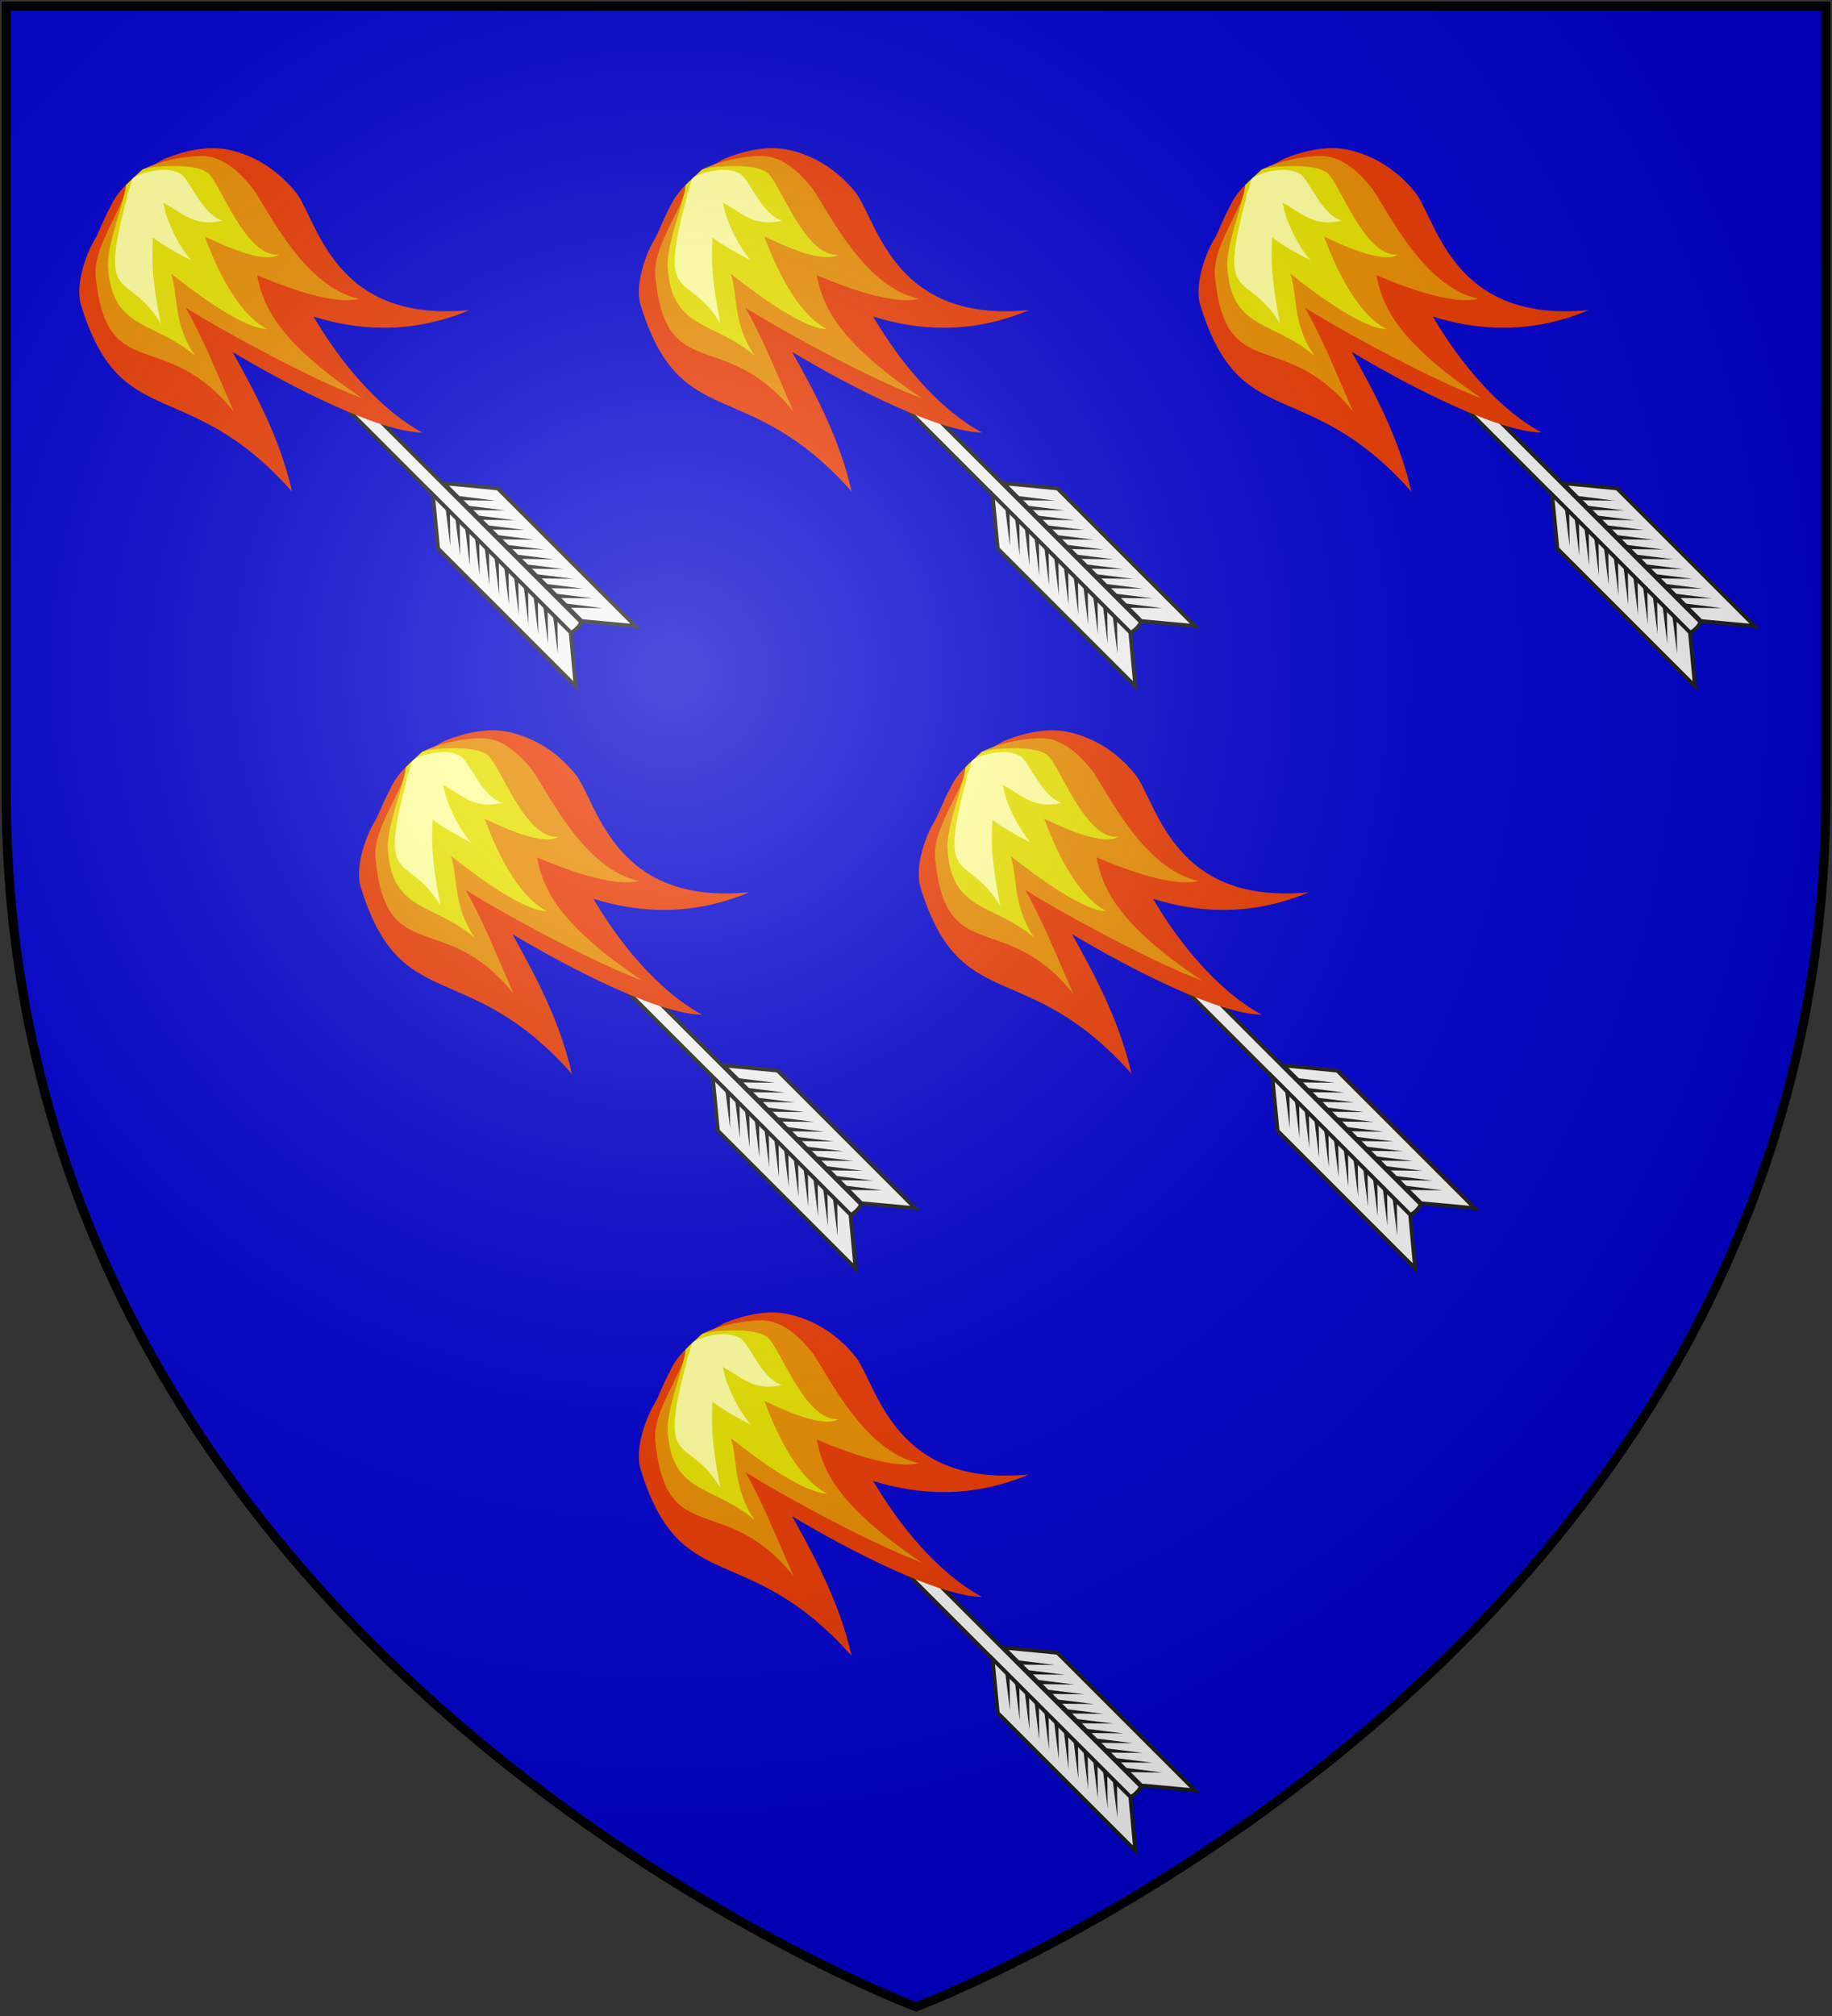 <?xml version="1.0" encoding="UTF-8" standalone="no"?>
<svg
   xmlns:dc="http://purl.org/dc/elements/1.1/"
   xmlns:cc="http://creativecommons.org/ns#"
   xmlns:rdf="http://www.w3.org/1999/02/22-rdf-syntax-ns#"
   xmlns:svg="http://www.w3.org/2000/svg"
   xmlns="http://www.w3.org/2000/svg"
   xmlns:xlink="http://www.w3.org/1999/xlink"
   xmlns:sodipodi="http://sodipodi.sourceforge.net/DTD/sodipodi-0.dtd"
   xmlns:inkscape="http://www.inkscape.org/namespaces/inkscape"
   width="600"
   height="660"
   id="svg2"
   version="1.1"
   inkscape:version="0.48.2 r9819"
   sodipodi:docname="House_Norridge.svg">
  <rect width="100%" height="100%" fill="#333333" stroke="none"/>
  <sodipodi:namedview
     pagecolor="#ffffff"
     bordercolor="#666666"
     borderopacity="1"
     objecttolerance="10"
     gridtolerance="10"
     guidetolerance="10"
     inkscape:pageopacity="0"
     inkscape:pageshadow="2"
     inkscape:window-width="1366"
     inkscape:window-height="715"
     id="namedview22"
     showgrid="false"
     inkscape:zoom="0.70710678"
     inkscape:cx="374.53995"
     inkscape:cy="406.23857"
     inkscape:window-x="-8"
     inkscape:window-y="-8"
     inkscape:window-maximized="1"
     inkscape:current-layer="layer2" />
  <defs
     id="defs4">
    <linearGradient
       id="linearGradient4445">
      <stop
         style="stop-color:#cc0000;stop-opacity:1;"
         offset="0"
         id="stop4447" />
      <stop
         id="stop4461"
         offset="0.25"
         style="stop-color:#ffff00;stop-opacity:1;" />
      <stop
         id="stop4459"
         offset="0.5"
         style="stop-color:#cc0000;stop-opacity:0.784;" />
      <stop
         style="stop-color:#ffff00;stop-opacity:1;"
         offset="0.75"
         id="stop4474" />
      <stop
         style="stop-color:#cc0000;stop-opacity:1;"
         offset="1"
         id="stop4449" />
    </linearGradient>
    <inkscape:path-effect
       effect="spiro"
       id="path-effect3059"
       is_visible="true" />
    <inkscape:path-effect
       effect="spiro"
       id="path-effect4012"
       is_visible="true" />
    <inkscape:path-effect
       effect="spiro"
       id="path-effect3980"
       is_visible="true" />
    <radialGradient
       id="rg"
       gradientUnits="userSpaceOnUse"
       cx="220"
       cy="220"
       r="405">
      <stop
         style="stop-color:#fff;stop-opacity:.3"
         offset="0"
         id="stop7" />
      <stop
         style="stop-color:#fff;stop-opacity:.2"
         offset=".2"
         id="stop9" />
      <stop
         style="stop-color:#666;stop-opacity:.1"
         offset=".6"
         id="stop11" />
      <stop
         style="stop-color:#000;stop-opacity:.13"
         offset="1"
         id="stop13" />
    </radialGradient>
    <path
       id="shield"
       d="m2,2v257c0,286 298,398 298,398c0,0 298-112 298-398V2z" />
    <radialGradient
       inkscape:collect="always"
       xlink:href="#rg-7"
       id="radialGradient3055-1"
       gradientUnits="userSpaceOnUse"
       cx="220"
       cy="220"
       r="405" />
    <radialGradient
       id="rg-7"
       gradientUnits="userSpaceOnUse"
       cx="220"
       cy="220"
       r="405">
      <stop
         style="stop-color:#fff;stop-opacity:.3"
         offset="0"
         id="stop7-4" />
      <stop
         style="stop-color:#fff;stop-opacity:.2"
         offset=".2"
         id="stop9-0" />
      <stop
         style="stop-color:#666;stop-opacity:.1"
         offset=".6"
         id="stop11-9" />
      <stop
         style="stop-color:#000;stop-opacity:.13"
         offset="1"
         id="stop13-4" />
    </radialGradient>
    <radialGradient
       r="405"
       cy="220"
       cx="220"
       gradientUnits="userSpaceOnUse"
       id="radialGradient3074"
       xlink:href="#rg-7"
       inkscape:collect="always" />
    <radialGradient
       inkscape:collect="always"
       xlink:href="#linearGradient4445"
       id="radialGradient4457"
       cx="273.656"
       cy="280.404"
       fx="273.656"
       fy="280.404"
       r="271.156"
       gradientTransform="matrix(1,0,0,1.027,0,-7.495)"
       gradientUnits="userSpaceOnUse" />
    <radialGradient
       inkscape:collect="always"
       xlink:href="#linearGradient4445"
       id="radialGradient4504"
       gradientUnits="userSpaceOnUse"
       gradientTransform="matrix(-1,0,0,1.027,601,-7.495)"
       cx="273.656"
       cy="280.404"
       fx="273.656"
       fy="280.404"
       r="271.156" />
    <linearGradient
       id="linearGradient4445-7">
      <stop
         style="stop-color:#cc0000;stop-opacity:1;"
         offset="0"
         id="stop4447-4" />
      <stop
         id="stop4461-0"
         offset="0.25"
         style="stop-color:#ffff00;stop-opacity:1;" />
      <stop
         id="stop4459-9"
         offset="0.5"
         style="stop-color:#cc0000;stop-opacity:0.784;" />
      <stop
         style="stop-color:#ffff00;stop-opacity:1;"
         offset="0.75"
         id="stop4474-4" />
      <stop
         style="stop-color:#cc0000;stop-opacity:1;"
         offset="1"
         id="stop4449-8" />
    </linearGradient>
    <linearGradient
       id="linearGradient3068">
      <stop
         style="stop-color:#cc0000;stop-opacity:1;"
         offset="0"
         id="stop3070" />
      <stop
         id="stop3072"
         offset="0.25"
         style="stop-color:#ffff00;stop-opacity:1;" />
      <stop
         id="stop3074"
         offset="0.5"
         style="stop-color:#cc0000;stop-opacity:0.784;" />
      <stop
         style="stop-color:#ffff00;stop-opacity:1;"
         offset="0.75"
         id="stop3076" />
      <stop
         style="stop-color:#cc0000;stop-opacity:1;"
         offset="1"
         id="stop3078" />
    </linearGradient>
    <linearGradient
       inkscape:collect="always"
       xlink:href="#linearGradient3068"
       id="linearGradient4189"
       x1="194.319"
       y1="980.34"
       x2="-11.083"
       y2="978.982"
       gradientUnits="userSpaceOnUse" />
    <linearGradient
       inkscape:collect="always"
       xlink:href="#linearGradient3068"
       id="linearGradient4213"
       x1="45.518"
       y1="910.064"
       x2="144.508"
       y2="910.064"
       gradientUnits="userSpaceOnUse" />
    <linearGradient
       inkscape:collect="always"
       xlink:href="#linearGradient3068"
       id="linearGradient4288"
       gradientUnits="userSpaceOnUse"
       x1="194.319"
       y1="980.34"
       x2="-11.083"
       y2="978.982" />
    <linearGradient
       inkscape:collect="always"
       xlink:href="#linearGradient3068"
       id="linearGradient4290"
       gradientUnits="userSpaceOnUse"
       x1="45.518"
       y1="910.064"
       x2="144.508"
       y2="910.064" />
    <linearGradient
       inkscape:collect="always"
       xlink:href="#linearGradient3068"
       id="linearGradient4292"
       gradientUnits="userSpaceOnUse"
       x1="194.319"
       y1="980.34"
       x2="-11.083"
       y2="978.982" />
    <linearGradient
       inkscape:collect="always"
       xlink:href="#linearGradient3068"
       id="linearGradient4294"
       gradientUnits="userSpaceOnUse"
       x1="45.518"
       y1="910.064"
       x2="144.508"
       y2="910.064" />
    <linearGradient
       inkscape:collect="always"
       xlink:href="#linearGradient3068"
       id="linearGradient4296"
       gradientUnits="userSpaceOnUse"
       x1="194.319"
       y1="980.34"
       x2="-11.083"
       y2="978.982" />
    <linearGradient
       inkscape:collect="always"
       xlink:href="#linearGradient3068"
       id="linearGradient4298"
       gradientUnits="userSpaceOnUse"
       x1="45.518"
       y1="910.064"
       x2="144.508"
       y2="910.064" />
    <linearGradient
       inkscape:collect="always"
       xlink:href="#linearGradient3068"
       id="linearGradient4444"
       gradientUnits="userSpaceOnUse"
       x1="194.319"
       y1="980.34"
       x2="-11.083"
       y2="978.982" />
    <linearGradient
       inkscape:collect="always"
       xlink:href="#linearGradient3068"
       id="linearGradient4446"
       gradientUnits="userSpaceOnUse"
       x1="45.518"
       y1="910.064"
       x2="144.508"
       y2="910.064" />
    <linearGradient
       inkscape:collect="always"
       xlink:href="#linearGradient3068"
       id="linearGradient4448"
       gradientUnits="userSpaceOnUse"
       x1="194.319"
       y1="980.34"
       x2="-11.083"
       y2="978.982" />
    <linearGradient
       inkscape:collect="always"
       xlink:href="#linearGradient3068"
       id="linearGradient4450"
       gradientUnits="userSpaceOnUse"
       x1="45.518"
       y1="910.064"
       x2="144.508"
       y2="910.064" />
    <linearGradient
       inkscape:collect="always"
       xlink:href="#linearGradient3068"
       id="linearGradient4452"
       gradientUnits="userSpaceOnUse"
       x1="194.319"
       y1="980.34"
       x2="-11.083"
       y2="978.982" />
    <linearGradient
       inkscape:collect="always"
       xlink:href="#linearGradient3068"
       id="linearGradient4454"
       gradientUnits="userSpaceOnUse"
       x1="45.518"
       y1="910.064"
       x2="144.508"
       y2="910.064" />
    <linearGradient
       inkscape:collect="always"
       xlink:href="#linearGradient3068"
       id="linearGradient4600"
       gradientUnits="userSpaceOnUse"
       x1="194.319"
       y1="980.34"
       x2="-11.083"
       y2="978.982" />
    <linearGradient
       inkscape:collect="always"
       xlink:href="#linearGradient3068"
       id="linearGradient4602"
       gradientUnits="userSpaceOnUse"
       x1="45.518"
       y1="910.064"
       x2="144.508"
       y2="910.064" />
    <linearGradient
       inkscape:collect="always"
       xlink:href="#linearGradient3068"
       id="linearGradient4604"
       gradientUnits="userSpaceOnUse"
       x1="194.319"
       y1="980.34"
       x2="-11.083"
       y2="978.982" />
    <linearGradient
       inkscape:collect="always"
       xlink:href="#linearGradient3068"
       id="linearGradient4606"
       gradientUnits="userSpaceOnUse"
       x1="45.518"
       y1="910.064"
       x2="144.508"
       y2="910.064" />
    <linearGradient
       inkscape:collect="always"
       xlink:href="#linearGradient3068"
       id="linearGradient4608"
       gradientUnits="userSpaceOnUse"
       x1="194.319"
       y1="980.34"
       x2="-11.083"
       y2="978.982" />
    <linearGradient
       inkscape:collect="always"
       xlink:href="#linearGradient3068"
       id="linearGradient4610"
       gradientUnits="userSpaceOnUse"
       x1="45.518"
       y1="910.064"
       x2="144.508"
       y2="910.064" />
    <linearGradient
       inkscape:collect="always"
       xlink:href="#linearGradient3068"
       id="linearGradient4764"
       gradientUnits="userSpaceOnUse"
       x1="194.319"
       y1="980.34"
       x2="-11.083"
       y2="978.982" />
    <linearGradient
       inkscape:collect="always"
       xlink:href="#linearGradient3068"
       id="linearGradient4766"
       gradientUnits="userSpaceOnUse"
       x1="45.518"
       y1="910.064"
       x2="144.508"
       y2="910.064" />
    <linearGradient
       inkscape:collect="always"
       xlink:href="#linearGradient3068"
       id="linearGradient4912"
       gradientUnits="userSpaceOnUse"
       x1="194.319"
       y1="980.34"
       x2="-11.083"
       y2="978.982" />
    <linearGradient
       inkscape:collect="always"
       xlink:href="#linearGradient3068"
       id="linearGradient4914"
       gradientUnits="userSpaceOnUse"
       x1="45.518"
       y1="910.064"
       x2="144.508"
       y2="910.064" />
    <linearGradient
       inkscape:collect="always"
       xlink:href="#linearGradient3068"
       id="linearGradient4916"
       gradientUnits="userSpaceOnUse"
       x1="194.319"
       y1="980.34"
       x2="-11.083"
       y2="978.982" />
    <linearGradient
       inkscape:collect="always"
       xlink:href="#linearGradient3068"
       id="linearGradient4918"
       gradientUnits="userSpaceOnUse"
       x1="45.518"
       y1="910.064"
       x2="144.508"
       y2="910.064" />
    <linearGradient
       inkscape:collect="always"
       xlink:href="#linearGradient3068"
       id="linearGradient4920"
       gradientUnits="userSpaceOnUse"
       x1="194.319"
       y1="980.34"
       x2="-11.083"
       y2="978.982" />
    <linearGradient
       inkscape:collect="always"
       xlink:href="#linearGradient3068"
       id="linearGradient4922"
       gradientUnits="userSpaceOnUse"
       x1="45.518"
       y1="910.064"
       x2="144.508"
       y2="910.064" />
    <linearGradient
       inkscape:collect="always"
       xlink:href="#linearGradient3068"
       id="linearGradient5068"
       gradientUnits="userSpaceOnUse"
       x1="194.319"
       y1="980.34"
       x2="-11.083"
       y2="978.982" />
    <linearGradient
       inkscape:collect="always"
       xlink:href="#linearGradient3068"
       id="linearGradient5070"
       gradientUnits="userSpaceOnUse"
       x1="45.518"
       y1="910.064"
       x2="144.508"
       y2="910.064" />
    <linearGradient
       inkscape:collect="always"
       xlink:href="#linearGradient3068"
       id="linearGradient5072"
       gradientUnits="userSpaceOnUse"
       x1="194.319"
       y1="980.34"
       x2="-11.083"
       y2="978.982" />
    <linearGradient
       inkscape:collect="always"
       xlink:href="#linearGradient3068"
       id="linearGradient5074"
       gradientUnits="userSpaceOnUse"
       x1="45.518"
       y1="910.064"
       x2="144.508"
       y2="910.064" />
    <linearGradient
       inkscape:collect="always"
       xlink:href="#linearGradient3068"
       id="linearGradient5076"
       gradientUnits="userSpaceOnUse"
       x1="194.319"
       y1="980.34"
       x2="-11.083"
       y2="978.982" />
    <linearGradient
       inkscape:collect="always"
       xlink:href="#linearGradient3068"
       id="linearGradient5078"
       gradientUnits="userSpaceOnUse"
       x1="45.518"
       y1="910.064"
       x2="144.508"
       y2="910.064" />
    <linearGradient
       inkscape:collect="always"
       xlink:href="#linearGradient3068"
       id="linearGradient5232"
       gradientUnits="userSpaceOnUse"
       x1="194.319"
       y1="980.34"
       x2="-11.083"
       y2="978.982" />
    <linearGradient
       inkscape:collect="always"
       xlink:href="#linearGradient3068"
       id="linearGradient5234"
       gradientUnits="userSpaceOnUse"
       x1="45.518"
       y1="910.064"
       x2="144.508"
       y2="910.064" />
    <linearGradient
       inkscape:collect="always"
       xlink:href="#linearGradient3068"
       id="linearGradient5388"
       gradientUnits="userSpaceOnUse"
       x1="194.319"
       y1="980.34"
       x2="-11.083"
       y2="978.982" />
    <linearGradient
       inkscape:collect="always"
       xlink:href="#linearGradient3068"
       id="linearGradient5390"
       gradientUnits="userSpaceOnUse"
       x1="45.518"
       y1="910.064"
       x2="144.508"
       y2="910.064" />
    <linearGradient
       inkscape:collect="always"
       xlink:href="#linearGradient3068"
       id="linearGradient5852"
       gradientUnits="userSpaceOnUse"
       x1="194.319"
       y1="980.34"
       x2="-11.083"
       y2="978.982" />
    <linearGradient
       inkscape:collect="always"
       xlink:href="#linearGradient3068"
       id="linearGradient5854"
       gradientUnits="userSpaceOnUse"
       x1="45.518"
       y1="910.064"
       x2="144.508"
       y2="910.064" />
    <linearGradient
       inkscape:collect="always"
       xlink:href="#linearGradient3068"
       id="linearGradient5856"
       gradientUnits="userSpaceOnUse"
       x1="194.319"
       y1="980.34"
       x2="-11.083"
       y2="978.982" />
    <linearGradient
       inkscape:collect="always"
       xlink:href="#linearGradient3068"
       id="linearGradient5858"
       gradientUnits="userSpaceOnUse"
       x1="45.518"
       y1="910.064"
       x2="144.508"
       y2="910.064" />
    <linearGradient
       inkscape:collect="always"
       xlink:href="#linearGradient3068"
       id="linearGradient5860"
       gradientUnits="userSpaceOnUse"
       x1="194.319"
       y1="980.34"
       x2="-11.083"
       y2="978.982" />
    <linearGradient
       inkscape:collect="always"
       xlink:href="#linearGradient3068"
       id="linearGradient5862"
       gradientUnits="userSpaceOnUse"
       x1="45.518"
       y1="910.064"
       x2="144.508"
       y2="910.064" />
    <linearGradient
       inkscape:collect="always"
       xlink:href="#linearGradient3068"
       id="linearGradient6008"
       gradientUnits="userSpaceOnUse"
       x1="194.319"
       y1="980.34"
       x2="-11.083"
       y2="978.982" />
    <linearGradient
       inkscape:collect="always"
       xlink:href="#linearGradient3068"
       id="linearGradient6010"
       gradientUnits="userSpaceOnUse"
       x1="45.518"
       y1="910.064"
       x2="144.508"
       y2="910.064" />
    <linearGradient
       inkscape:collect="always"
       xlink:href="#linearGradient3068"
       id="linearGradient6012"
       gradientUnits="userSpaceOnUse"
       x1="194.319"
       y1="980.34"
       x2="-11.083"
       y2="978.982" />
    <linearGradient
       inkscape:collect="always"
       xlink:href="#linearGradient3068"
       id="linearGradient6014"
       gradientUnits="userSpaceOnUse"
       x1="45.518"
       y1="910.064"
       x2="144.508"
       y2="910.064" />
    <linearGradient
       inkscape:collect="always"
       xlink:href="#linearGradient3068"
       id="linearGradient6016"
       gradientUnits="userSpaceOnUse"
       x1="194.319"
       y1="980.34"
       x2="-11.083"
       y2="978.982" />
    <linearGradient
       inkscape:collect="always"
       xlink:href="#linearGradient3068"
       id="linearGradient6018"
       gradientUnits="userSpaceOnUse"
       x1="45.518"
       y1="910.064"
       x2="144.508"
       y2="910.064" />
    <linearGradient
       inkscape:collect="always"
       xlink:href="#linearGradient3068"
       id="linearGradient6164"
       gradientUnits="userSpaceOnUse"
       x1="194.319"
       y1="980.34"
       x2="-11.083"
       y2="978.982" />
    <linearGradient
       inkscape:collect="always"
       xlink:href="#linearGradient3068"
       id="linearGradient6166"
       gradientUnits="userSpaceOnUse"
       x1="45.518"
       y1="910.064"
       x2="144.508"
       y2="910.064" />
    <linearGradient
       inkscape:collect="always"
       xlink:href="#linearGradient3068"
       id="linearGradient6168"
       gradientUnits="userSpaceOnUse"
       x1="194.319"
       y1="980.34"
       x2="-11.083"
       y2="978.982" />
    <linearGradient
       inkscape:collect="always"
       xlink:href="#linearGradient3068"
       id="linearGradient6170"
       gradientUnits="userSpaceOnUse"
       x1="45.518"
       y1="910.064"
       x2="144.508"
       y2="910.064" />
    <linearGradient
       inkscape:collect="always"
       xlink:href="#linearGradient3068"
       id="linearGradient6172"
       gradientUnits="userSpaceOnUse"
       x1="194.319"
       y1="980.34"
       x2="-11.083"
       y2="978.982" />
    <linearGradient
       inkscape:collect="always"
       xlink:href="#linearGradient3068"
       id="linearGradient6174"
       gradientUnits="userSpaceOnUse"
       x1="45.518"
       y1="910.064"
       x2="144.508"
       y2="910.064" />
    <linearGradient
       inkscape:collect="always"
       xlink:href="#linearGradient3068"
       id="linearGradient6320"
       gradientUnits="userSpaceOnUse"
       x1="194.319"
       y1="980.34"
       x2="-11.083"
       y2="978.982" />
    <linearGradient
       inkscape:collect="always"
       xlink:href="#linearGradient3068"
       id="linearGradient6322"
       gradientUnits="userSpaceOnUse"
       x1="45.518"
       y1="910.064"
       x2="144.508"
       y2="910.064" />
    <linearGradient
       inkscape:collect="always"
       xlink:href="#linearGradient3068"
       id="linearGradient6324"
       gradientUnits="userSpaceOnUse"
       x1="194.319"
       y1="980.34"
       x2="-11.083"
       y2="978.982" />
    <linearGradient
       inkscape:collect="always"
       xlink:href="#linearGradient3068"
       id="linearGradient6326"
       gradientUnits="userSpaceOnUse"
       x1="45.518"
       y1="910.064"
       x2="144.508"
       y2="910.064" />
    <linearGradient
       inkscape:collect="always"
       xlink:href="#linearGradient3068"
       id="linearGradient6328"
       gradientUnits="userSpaceOnUse"
       x1="194.319"
       y1="980.34"
       x2="-11.083"
       y2="978.982" />
    <linearGradient
       inkscape:collect="always"
       xlink:href="#linearGradient3068"
       id="linearGradient6330"
       gradientUnits="userSpaceOnUse"
       x1="45.518"
       y1="910.064"
       x2="144.508"
       y2="910.064" />
  </defs>
  <g
     inkscape:groupmode="layer"
     id="layer2"
     inkscape:label="Elements"
     style="display:inline">
    <path
       inkscape:connector-curvature="0"
       d="m 598.5,2 v 257 c 0,286 -298,398 -298,398 0,0 -298,-112 -298,-398 V 2 z"
       id="path13"
       style="fill:#0000cc;fill-opacity:1;stroke:none;display:inline" />
    <g
       transform="translate(0.564,4.8801548e-6)"
       style="display:inline"
       id="g3843">
      <g
         transform="matrix(0.32,-0.32,0.32,0.32,-65.797,130.208)"
         id="g3971">
        <path
           stroke-miterlimit="10"
           d="M 284.554,514.06 V 125.393 l 28,27.333 -33.335,-94.666 h -0.011 l -33.333,94.667 28,-27.333 V 514.06 c 0,0 1.042,1 5.339,1 4.036,0 5.34,-1 5.34,-1 z"
           id="path3973"
           inkscape:connector-curvature="0"
           style="fill:#f6f6f6;stroke:#1d1d1b;stroke-width:2.735;stroke-miterlimit:10" />
        <polygon
           stroke-miterlimit="10"
           points="248.958,544.06 248.958,403.31 273.875,373.06 273.875,514.06 "
           id="polygon3975"
           style="fill:#f6f6f6;stroke:#1d1d1b;stroke-width:2.735;stroke-miterlimit:10" />
        <g
           id="g3977">
          <path
             d="m 272.377,125.323 c 0.231,-2.024 0.519,-3.997 0.855,-5.981 0.337,-1.979 0.729,-3.957 1.211,-5.905 l 2.953,-11.564 -1.476,11.829 c -0.229,1.956 -0.365,3.913 -0.45,5.88 -0.083,1.96 -0.12,3.944 -0.096,5.883 l -2.997,-0.142 z"
             id="path3979"
             inkscape:connector-curvature="0"
             style="fill:#1d1d1b" />
        </g>
        <g
           id="g3981">
          <path
             d="m 283.056,125.463 c 0.023,-1.938 -0.013,-3.922 -0.096,-5.883 -0.085,-1.966 -0.221,-3.924 -0.45,-5.879 l -1.477,-11.829 2.953,11.563 c 0.482,1.949 0.874,3.927 1.211,5.906 0.336,1.985 0.624,3.958 0.854,5.982 l -2.995,0.14 z"
             id="path3983"
             inkscape:connector-curvature="0"
             style="fill:#1d1d1b" />
        </g>
        <g
           id="g3985">
          <polygon
             points="275.007,389.295 256.458,408.31 272.744,387.324 "
             id="polygon3987"
             style="fill:#1d1d1b" />
        </g>
        <g
           id="g3989">
          <polygon
             points="275.007,399.295 256.458,418.31 272.744,397.324 "
             id="polygon3991"
             style="fill:#1d1d1b" />
        </g>
        <g
           id="g3993">
          <polygon
             points="275.007,409.295 256.458,428.31 272.744,407.324 "
             id="polygon3995"
             style="fill:#1d1d1b" />
        </g>
        <g
           id="g3997">
          <polygon
             points="275.007,419.295 256.458,438.31 272.744,417.324 "
             id="polygon3999"
             style="fill:#1d1d1b" />
        </g>
        <g
           id="g4001">
          <polygon
             points="275.007,429.295 256.458,448.31 272.744,427.324 "
             id="polygon4003"
             style="fill:#1d1d1b" />
        </g>
        <g
           id="g4005">
          <polygon
             points="275.007,439.295 256.458,458.31 272.744,437.324 "
             id="polygon4007"
             style="fill:#1d1d1b" />
        </g>
        <g
           id="g4009">
          <polygon
             points="275.007,449.295 256.458,468.31 272.744,447.324 "
             id="polygon4011"
             style="fill:#1d1d1b" />
        </g>
        <g
           id="g4013">
          <polygon
             points="275.007,459.295 256.458,478.31 272.744,457.324 "
             id="polygon4015"
             style="fill:#1d1d1b" />
        </g>
        <g
           id="g4017">
          <polygon
             points="275.007,469.295 256.458,488.31 272.744,467.324 "
             id="polygon4019"
             style="fill:#1d1d1b" />
        </g>
        <g
           id="g4021">
          <polygon
             points="275.007,479.295 256.458,498.31 272.744,477.324 "
             id="polygon4023"
             style="fill:#1d1d1b" />
        </g>
        <g
           id="g4025">
          <polygon
             points="275.007,489.295 256.458,508.31 272.744,487.324 "
             id="polygon4027"
             style="fill:#1d1d1b" />
        </g>
        <g
           id="g4029">
          <polygon
             points="275.007,499.295 256.458,518.31 272.744,497.324 "
             id="polygon4031"
             style="fill:#1d1d1b" />
        </g>
        <polygon
           stroke-miterlimit="10"
           points="310.259,543.81 310.259,403.06 285.342,372.81 285.342,513.81 "
           id="polygon4033"
           style="fill:#f6f6f6;stroke:#1d1d1b;stroke-width:2.735;stroke-miterlimit:10" />
        <g
           id="g4035">
          <line
             x1="285.342"
             y1="388.06"
             x2="302.759"
             y2="408.06"
             id="line4037"
             style="fill:#f6f6f6" />
          <polygon
             points="286.473,387.074 302.759,408.06 284.211,389.045 "
             id="polygon4039"
             style="fill:#1d1d1b" />
        </g>
        <g
           id="g4041">
          <line
             x1="285.342"
             y1="398.06"
             x2="302.759"
             y2="418.06"
             id="line4043"
             style="fill:#f6f6f6" />
          <polygon
             points="286.473,397.074 302.759,418.06 284.211,399.045 "
             id="polygon4045"
             style="fill:#1d1d1b" />
        </g>
        <g
           id="g4047">
          <line
             x1="285.342"
             y1="408.06"
             x2="302.759"
             y2="428.06"
             id="line4049"
             style="fill:#f6f6f6" />
          <polygon
             points="286.473,407.074 302.759,428.06 284.211,409.045 "
             id="polygon4051"
             style="fill:#1d1d1b" />
        </g>
        <g
           id="g4053">
          <line
             x1="285.342"
             y1="418.06"
             x2="302.759"
             y2="438.06"
             id="line4055"
             style="fill:#f6f6f6" />
          <polygon
             points="286.473,417.074 302.759,438.06 284.211,419.045 "
             id="polygon4057"
             style="fill:#1d1d1b" />
        </g>
        <g
           id="g4059">
          <line
             x1="285.342"
             y1="428.06"
             x2="302.759"
             y2="448.06"
             id="line4061"
             style="fill:#f6f6f6" />
          <polygon
             points="286.473,427.074 302.759,448.06 284.211,429.045 "
             id="polygon4063"
             style="fill:#1d1d1b" />
        </g>
        <g
           id="g4065">
          <line
             x1="285.342"
             y1="438.06"
             x2="302.759"
             y2="458.06"
             id="line4067"
             style="fill:#f6f6f6" />
          <polygon
             points="286.473,437.074 302.759,458.06 284.211,439.045 "
             id="polygon4069"
             style="fill:#1d1d1b" />
        </g>
        <g
           id="g4071">
          <line
             x1="285.342"
             y1="448.06"
             x2="302.759"
             y2="468.06"
             id="line4073"
             style="fill:#f6f6f6" />
          <polygon
             points="286.473,447.074 302.759,468.06 284.211,449.045 "
             id="polygon4075"
             style="fill:#1d1d1b" />
        </g>
        <g
           id="g4077">
          <line
             x1="285.342"
             y1="458.06"
             x2="302.759"
             y2="478.06"
             id="line4079"
             style="fill:#f6f6f6" />
          <polygon
             points="286.473,457.074 302.759,478.06 284.211,459.045 "
             id="polygon4081"
             style="fill:#1d1d1b" />
        </g>
        <g
           id="g4083">
          <line
             x1="285.342"
             y1="468.06"
             x2="302.759"
             y2="488.06"
             id="line4085"
             style="fill:#f6f6f6" />
          <polygon
             points="286.473,467.074 302.759,488.06 284.211,469.045 "
             id="polygon4087"
             style="fill:#1d1d1b" />
        </g>
        <g
           id="g4089">
          <line
             x1="285.342"
             y1="478.06"
             x2="302.759"
             y2="498.06"
             id="line4091"
             style="fill:#f6f6f6" />
          <polygon
             points="286.473,477.074 302.759,498.06 284.211,479.045 "
             id="polygon4093"
             style="fill:#1d1d1b" />
        </g>
        <g
           id="g4095">
          <line
             x1="285.342"
             y1="488.06"
             x2="302.759"
             y2="508.06"
             id="line4097"
             style="fill:#f6f6f6" />
          <polygon
             points="286.473,487.074 302.759,508.06 284.211,489.045 "
             id="polygon4099"
             style="fill:#1d1d1b" />
        </g>
        <g
           id="g4101">
          <line
             x1="285.342"
             y1="498.06"
             x2="302.759"
             y2="518.06"
             id="line4103"
             style="fill:#f6f6f6" />
          <polygon
             points="286.473,497.074 302.759,518.06 284.211,499.045 "
             id="polygon4105"
             style="fill:#1d1d1b" />
        </g>
      </g>
      <g
         transform="matrix(-0.707,0.707,-0.707,-0.707,273.482,196.313)"
         id="g3790"
         style="display:inline">
        <path
           sodipodi:nodetypes="cscccccccsscc"
           inkscape:connector-curvature="0"
           id="path3760"
           d="m 77.193,259.216 c 4.387,-1.235 9.255,-3.53 11.165,-3.956 4.351,-0.971 14.672,-5.325 18.378,-11.802 21.109,-39.568 -8.617,-40.348 -5.591,-92.255 -9.894,15.651 -14.716,32.824 -18.539,46.072 -5.687,-22.436 -15.423,-52.386 -25.301,-62.601 4.757,16.121 2.452,36.35 -1.657,52.039 -6.913,-13.196 -18.25,-26.721 -37.587,-34.582 33.808,27.825 15.34,54.461 13.015,66.711 -1.174,9.258 0.634,18.646 5.789,26.428 0.89,1.343 1.94,2.596 3.094,3.756 3.842,3.864 8.909,6.73 13.664,8.743 7.252,2.119 15.825,4.433 23.571,1.447 z"
           style="fill:#e73900;fill-opacity:1;fill-rule:evenodd;stroke:none" />
        <path
           sodipodi:nodetypes="csccccccsscc"
           inkscape:connector-curvature="0"
           id="path3762"
           d="m 67.314,260.64 c 9.297,-5.46 23.39,-6.665 29.588,-14.253 22.797,-27.907 -4.652,-27.273 -0.795,-63.198 -5.452,13.938 -10.212,25.101 -12.905,35.223 -3.875,-16.643 -13.112,-47.117 -19.932,-61.916 6.662,33.753 1.148,44.987 -4.132,52.878 -4.926,-12.134 -11.421,-25.077 -18.164,-29.08 9.852,15.169 0.882,40.594 -0.862,49.785 -0.881,6.946 -0.599,15.043 4.353,19.821 3.714,3.584 7.797,6.323 11.567,8.255 1.885,0.966 3.692,1.73 5.335,2.298 z"
           style="fill:#e78c00;fill-opacity:1;fill-rule:evenodd;stroke:none" />
        <path
           style="fill:#e7e100;fill-opacity:1;fill-rule:evenodd;stroke:none"
           d="m 68.573,260.64 c 0.764,-0.579 1.619,-1.203 2.607,-1.812 0.11,-0.068 0.241,-0.109 0.354,-0.177 0.465,-0.237 0.903,-0.504 1.282,-0.751 6.308,-3.657 15.127,-7.778 18.937,-12.087 13.739,-15.534 1.818,-22.926 0.398,-40.703 -2.168,12.398 -10.373,18.177 -13.435,24.528 -1.392,-11.902 -4.228,-29.724 -9.435,-35.068 3.569,11.012 -3.239,27.789 -6.961,35.864 -3.257,-9.092 -7.7,-19.943 -12.927,-21.324 8.352,7.286 -3.056,29.712 -2.541,35.422 0.485,3.181 3.773,6.963 6.762,9.855 0.996,0.964 1.958,1.83 2.762,2.541 l 0,0 c 1.192,1.207 2.912,2.344 4.707,3.368 z"
           id="path3766"
           inkscape:connector-curvature="0"
           sodipodi:nodetypes="ccccsccccccscccc" />
        <path
           id="path3770"
           d="m 65.818,260.538 c 1.303,-0.723 2.414,-1.304 3.595,-1.974 0.013,-0.004 0.031,0.004 0.044,0 0.571,-0.173 1.085,-0.366 1.657,-0.95 0.015,-0.015 0.029,-0.029 0.044,-0.044 32.683,-18.788 16.309,-16.821 21.545,-37.189 -9.649,14.669 -14.722,18.651 -18.186,21.898 -0.531,-4.577 -2.006,-9.291 -3.558,-14.208 -0.423,6.972 -3.968,15.7 -6.143,18.65 -0.265,0.412 -0.478,0.826 -0.685,1.26 -2.211,-6.803 -1.296,-12.787 -9.59,-17.943 3.377,6.287 -2.116,17.167 -1.105,20.683 0.531,1.848 1.703,3.496 3.16,4.883 3.107,2.961 6.984,4.666 8.552,4.952"
           style="fill:#ffff9e;fill-opacity:1;fill-rule:evenodd;stroke:none"
           inkscape:connector-curvature="0"
           sodipodi:nodetypes="cccccccccccssc" />
      </g>
    </g>
    <g
       style="display:inline"
       id="g3918"
       transform="translate(367.139,4.8801548e-6)">
      <g
         id="g3920"
         transform="matrix(0.32,-0.32,0.32,0.32,-65.797,130.208)">
        <path
           style="fill:#f6f6f6;stroke:#1d1d1b;stroke-width:2.735;stroke-miterlimit:10"
           inkscape:connector-curvature="0"
           id="path3922"
           d="M 284.554,514.06 V 125.393 l 28,27.333 -33.335,-94.666 h -0.011 l -33.333,94.667 28,-27.333 V 514.06 c 0,0 1.042,1 5.339,1 4.036,0 5.34,-1 5.34,-1 z"
           stroke-miterlimit="10" />
        <polygon
           style="fill:#f6f6f6;stroke:#1d1d1b;stroke-width:2.735;stroke-miterlimit:10"
           id="polygon3924"
           points="248.958,403.31 273.875,373.06 273.875,514.06 248.958,544.06 "
           stroke-miterlimit="10" />
        <g
           id="g3926">
          <path
             style="fill:#1d1d1b"
             inkscape:connector-curvature="0"
             id="path3928"
             d="m 272.377,125.323 c 0.231,-2.024 0.519,-3.997 0.855,-5.981 0.337,-1.979 0.729,-3.957 1.211,-5.905 l 2.953,-11.564 -1.476,11.829 c -0.229,1.956 -0.365,3.913 -0.45,5.88 -0.083,1.96 -0.12,3.944 -0.096,5.883 l -2.997,-0.142 z" />
        </g>
        <g
           id="g3930">
          <path
             style="fill:#1d1d1b"
             inkscape:connector-curvature="0"
             id="path3932"
             d="m 283.056,125.463 c 0.023,-1.938 -0.013,-3.922 -0.096,-5.883 -0.085,-1.966 -0.221,-3.924 -0.45,-5.879 l -1.477,-11.829 2.953,11.563 c 0.482,1.949 0.874,3.927 1.211,5.906 0.336,1.985 0.624,3.958 0.854,5.982 l -2.995,0.14 z" />
        </g>
        <g
           id="g3934">
          <polygon
             style="fill:#1d1d1b"
             id="polygon3936"
             points="256.458,408.31 272.744,387.324 275.007,389.295 " />
        </g>
        <g
           id="g3938">
          <polygon
             style="fill:#1d1d1b"
             id="polygon3940"
             points="256.458,418.31 272.744,397.324 275.007,399.295 " />
        </g>
        <g
           id="g3942">
          <polygon
             style="fill:#1d1d1b"
             id="polygon3944"
             points="256.458,428.31 272.744,407.324 275.007,409.295 " />
        </g>
        <g
           id="g3946">
          <polygon
             style="fill:#1d1d1b"
             id="polygon3948"
             points="256.458,438.31 272.744,417.324 275.007,419.295 " />
        </g>
        <g
           id="g3950">
          <polygon
             style="fill:#1d1d1b"
             id="polygon3952"
             points="256.458,448.31 272.744,427.324 275.007,429.295 " />
        </g>
        <g
           id="g3954">
          <polygon
             style="fill:#1d1d1b"
             id="polygon3956"
             points="256.458,458.31 272.744,437.324 275.007,439.295 " />
        </g>
        <g
           id="g3958">
          <polygon
             style="fill:#1d1d1b"
             id="polygon3960"
             points="256.458,468.31 272.744,447.324 275.007,449.295 " />
        </g>
        <g
           id="g3962">
          <polygon
             style="fill:#1d1d1b"
             id="polygon3964"
             points="256.458,478.31 272.744,457.324 275.007,459.295 " />
        </g>
        <g
           id="g3966">
          <polygon
             style="fill:#1d1d1b"
             id="polygon3968"
             points="256.458,488.31 272.744,467.324 275.007,469.295 " />
        </g>
        <g
           id="g3970">
          <polygon
             style="fill:#1d1d1b"
             id="polygon3972"
             points="256.458,498.31 272.744,477.324 275.007,479.295 " />
        </g>
        <g
           id="g3974">
          <polygon
             style="fill:#1d1d1b"
             id="polygon3976"
             points="256.458,508.31 272.744,487.324 275.007,489.295 " />
        </g>
        <g
           id="g3978">
          <polygon
             style="fill:#1d1d1b"
             id="polygon3980"
             points="256.458,518.31 272.744,497.324 275.007,499.295 " />
        </g>
        <polygon
           style="fill:#f6f6f6;stroke:#1d1d1b;stroke-width:2.735;stroke-miterlimit:10"
           id="polygon3982"
           points="310.259,403.06 285.342,372.81 285.342,513.81 310.259,543.81 "
           stroke-miterlimit="10" />
        <g
           id="g3984">
          <line
             style="fill:#f6f6f6"
             id="line3986"
             y2="408.06"
             x2="302.759"
             y1="388.06"
             x1="285.342" />
          <polygon
             style="fill:#1d1d1b"
             id="polygon3988"
             points="302.759,408.06 284.211,389.045 286.473,387.074 " />
        </g>
        <g
           id="g3990">
          <line
             style="fill:#f6f6f6"
             id="line3992"
             y2="418.06"
             x2="302.759"
             y1="398.06"
             x1="285.342" />
          <polygon
             style="fill:#1d1d1b"
             id="polygon3994"
             points="302.759,418.06 284.211,399.045 286.473,397.074 " />
        </g>
        <g
           id="g3996">
          <line
             style="fill:#f6f6f6"
             id="line3998"
             y2="428.06"
             x2="302.759"
             y1="408.06"
             x1="285.342" />
          <polygon
             style="fill:#1d1d1b"
             id="polygon4000"
             points="302.759,428.06 284.211,409.045 286.473,407.074 " />
        </g>
        <g
           id="g4002">
          <line
             style="fill:#f6f6f6"
             id="line4004"
             y2="438.06"
             x2="302.759"
             y1="418.06"
             x1="285.342" />
          <polygon
             style="fill:#1d1d1b"
             id="polygon4006"
             points="302.759,438.06 284.211,419.045 286.473,417.074 " />
        </g>
        <g
           id="g4008">
          <line
             style="fill:#f6f6f6"
             id="line4010"
             y2="448.06"
             x2="302.759"
             y1="428.06"
             x1="285.342" />
          <polygon
             style="fill:#1d1d1b"
             id="polygon4012"
             points="302.759,448.06 284.211,429.045 286.473,427.074 " />
        </g>
        <g
           id="g4014">
          <line
             style="fill:#f6f6f6"
             id="line4016"
             y2="458.06"
             x2="302.759"
             y1="438.06"
             x1="285.342" />
          <polygon
             style="fill:#1d1d1b"
             id="polygon4018"
             points="302.759,458.06 284.211,439.045 286.473,437.074 " />
        </g>
        <g
           id="g4020">
          <line
             style="fill:#f6f6f6"
             id="line4022"
             y2="468.06"
             x2="302.759"
             y1="448.06"
             x1="285.342" />
          <polygon
             style="fill:#1d1d1b"
             id="polygon4024"
             points="302.759,468.06 284.211,449.045 286.473,447.074 " />
        </g>
        <g
           id="g4026">
          <line
             style="fill:#f6f6f6"
             id="line4028"
             y2="478.06"
             x2="302.759"
             y1="458.06"
             x1="285.342" />
          <polygon
             style="fill:#1d1d1b"
             id="polygon4030"
             points="302.759,478.06 284.211,459.045 286.473,457.074 " />
        </g>
        <g
           id="g4032">
          <line
             style="fill:#f6f6f6"
             id="line4034"
             y2="488.06"
             x2="302.759"
             y1="468.06"
             x1="285.342" />
          <polygon
             style="fill:#1d1d1b"
             id="polygon4036"
             points="302.759,488.06 284.211,469.045 286.473,467.074 " />
        </g>
        <g
           id="g4038">
          <line
             style="fill:#f6f6f6"
             id="line4040"
             y2="498.06"
             x2="302.759"
             y1="478.06"
             x1="285.342" />
          <polygon
             style="fill:#1d1d1b"
             id="polygon4042"
             points="302.759,498.06 284.211,479.045 286.473,477.074 " />
        </g>
        <g
           id="g4044">
          <line
             style="fill:#f6f6f6"
             id="line4046"
             y2="508.06"
             x2="302.759"
             y1="488.06"
             x1="285.342" />
          <polygon
             style="fill:#1d1d1b"
             id="polygon4048"
             points="302.759,508.06 284.211,489.045 286.473,487.074 " />
        </g>
        <g
           id="g4050">
          <line
             style="fill:#f6f6f6"
             id="line4052"
             y2="518.06"
             x2="302.759"
             y1="498.06"
             x1="285.342" />
          <polygon
             style="fill:#1d1d1b"
             id="polygon4054"
             points="302.759,518.06 284.211,499.045 286.473,497.074 " />
        </g>
      </g>
      <g
         style="display:inline"
         id="g4056"
         transform="matrix(-0.707,0.707,-0.707,-0.707,273.482,196.313)">
        <path
           style="fill:#e73900;fill-opacity:1;fill-rule:evenodd;stroke:none"
           d="m 77.193,259.216 c 4.387,-1.235 9.255,-3.53 11.165,-3.956 4.351,-0.971 14.672,-5.325 18.378,-11.802 21.109,-39.568 -8.617,-40.348 -5.591,-92.255 -9.894,15.651 -14.716,32.824 -18.539,46.072 -5.687,-22.436 -15.423,-52.386 -25.301,-62.601 4.757,16.121 2.452,36.35 -1.657,52.039 -6.913,-13.196 -18.25,-26.721 -37.587,-34.582 33.808,27.825 15.34,54.461 13.015,66.711 -1.174,9.258 0.634,18.646 5.789,26.428 0.89,1.343 1.94,2.596 3.094,3.756 3.842,3.864 8.909,6.73 13.664,8.743 7.252,2.119 15.825,4.433 23.571,1.447 z"
           id="path4058"
           inkscape:connector-curvature="0"
           sodipodi:nodetypes="cscccccccsscc" />
        <path
           style="fill:#e78c00;fill-opacity:1;fill-rule:evenodd;stroke:none"
           d="m 67.314,260.64 c 9.297,-5.46 23.39,-6.665 29.588,-14.253 22.797,-27.907 -4.652,-27.273 -0.795,-63.198 -5.452,13.938 -10.212,25.101 -12.905,35.223 -3.875,-16.643 -13.112,-47.117 -19.932,-61.916 6.662,33.753 1.148,44.987 -4.132,52.878 -4.926,-12.134 -11.421,-25.077 -18.164,-29.08 9.852,15.169 0.882,40.594 -0.862,49.785 -0.881,6.946 -0.599,15.043 4.353,19.821 3.714,3.584 7.797,6.323 11.567,8.255 1.885,0.966 3.692,1.73 5.335,2.298 z"
           id="path4060"
           inkscape:connector-curvature="0"
           sodipodi:nodetypes="csccccccsscc" />
        <path
           sodipodi:nodetypes="ccccsccccccscccc"
           inkscape:connector-curvature="0"
           id="path4062"
           d="m 68.573,260.64 c 0.764,-0.579 1.619,-1.203 2.607,-1.812 0.11,-0.068 0.241,-0.109 0.354,-0.177 0.465,-0.237 0.903,-0.504 1.282,-0.751 6.308,-3.657 15.127,-7.778 18.937,-12.087 13.739,-15.534 1.818,-22.926 0.398,-40.703 -2.168,12.398 -10.373,18.177 -13.435,24.528 -1.392,-11.902 -4.228,-29.724 -9.435,-35.068 3.569,11.012 -3.239,27.789 -6.961,35.864 -3.257,-9.092 -7.7,-19.943 -12.927,-21.324 8.352,7.286 -3.056,29.712 -2.541,35.422 0.485,3.181 3.773,6.963 6.762,9.855 0.996,0.964 1.958,1.83 2.762,2.541 l 0,0 c 1.192,1.207 2.912,2.344 4.707,3.368 z"
           style="fill:#e7e100;fill-opacity:1;fill-rule:evenodd;stroke:none" />
        <path
           sodipodi:nodetypes="cccccccccccssc"
           inkscape:connector-curvature="0"
           style="fill:#ffff9e;fill-opacity:1;fill-rule:evenodd;stroke:none"
           d="m 65.818,260.538 c 1.303,-0.723 2.414,-1.304 3.595,-1.974 0.013,-0.004 0.031,0.004 0.044,0 0.571,-0.173 1.085,-0.366 1.657,-0.95 0.015,-0.015 0.029,-0.029 0.044,-0.044 32.683,-18.788 16.309,-16.821 21.545,-37.189 -9.649,14.669 -14.722,18.651 -18.186,21.898 -0.531,-4.577 -2.006,-9.291 -3.558,-14.208 -0.423,6.972 -3.968,15.7 -6.143,18.65 -0.265,0.412 -0.478,0.826 -0.685,1.26 -2.211,-6.803 -1.296,-12.787 -9.59,-17.943 3.377,6.287 -2.116,17.167 -1.105,20.683 0.531,1.848 1.703,3.496 3.16,4.883 3.107,2.961 6.984,4.666 8.552,4.952"
           id="path4064" />
      </g>
    </g>
    <g
       style="display:inline"
       transform="translate(183.852,4.8801548e-6)"
       id="g4066">
      <g
         transform="matrix(0.32,-0.32,0.32,0.32,-65.797,130.208)"
         id="g4068">
        <path
           stroke-miterlimit="10"
           d="M 284.554,514.06 V 125.393 l 28,27.333 -33.335,-94.666 h -0.011 l -33.333,94.667 28,-27.333 V 514.06 c 0,0 1.042,1 5.339,1 4.036,0 5.34,-1 5.34,-1 z"
           id="path4070"
           inkscape:connector-curvature="0"
           style="fill:#f6f6f6;stroke:#1d1d1b;stroke-width:2.735;stroke-miterlimit:10" />
        <polygon
           stroke-miterlimit="10"
           points="273.875,514.06 248.958,544.06 248.958,403.31 273.875,373.06 "
           id="polygon4072"
           style="fill:#f6f6f6;stroke:#1d1d1b;stroke-width:2.735;stroke-miterlimit:10" />
        <g
           id="g4074">
          <path
             d="m 272.377,125.323 c 0.231,-2.024 0.519,-3.997 0.855,-5.981 0.337,-1.979 0.729,-3.957 1.211,-5.905 l 2.953,-11.564 -1.476,11.829 c -0.229,1.956 -0.365,3.913 -0.45,5.88 -0.083,1.96 -0.12,3.944 -0.096,5.883 l -2.997,-0.142 z"
             id="path4076"
             inkscape:connector-curvature="0"
             style="fill:#1d1d1b" />
        </g>
        <g
           id="g4078">
          <path
             d="m 283.056,125.463 c 0.023,-1.938 -0.013,-3.922 -0.096,-5.883 -0.085,-1.966 -0.221,-3.924 -0.45,-5.879 l -1.477,-11.829 2.953,11.563 c 0.482,1.949 0.874,3.927 1.211,5.906 0.336,1.985 0.624,3.958 0.854,5.982 l -2.995,0.14 z"
             id="path4080"
             inkscape:connector-curvature="0"
             style="fill:#1d1d1b" />
        </g>
        <g
           id="g4082">
          <polygon
             points="272.744,387.324 275.007,389.295 256.458,408.31 "
             id="polygon4084"
             style="fill:#1d1d1b" />
        </g>
        <g
           id="g4086">
          <polygon
             points="272.744,397.324 275.007,399.295 256.458,418.31 "
             id="polygon4088"
             style="fill:#1d1d1b" />
        </g>
        <g
           id="g4090">
          <polygon
             points="272.744,407.324 275.007,409.295 256.458,428.31 "
             id="polygon4092"
             style="fill:#1d1d1b" />
        </g>
        <g
           id="g4094">
          <polygon
             points="272.744,417.324 275.007,419.295 256.458,438.31 "
             id="polygon4096"
             style="fill:#1d1d1b" />
        </g>
        <g
           id="g4098">
          <polygon
             points="272.744,427.324 275.007,429.295 256.458,448.31 "
             id="polygon4100"
             style="fill:#1d1d1b" />
        </g>
        <g
           id="g4102">
          <polygon
             points="272.744,437.324 275.007,439.295 256.458,458.31 "
             id="polygon4104"
             style="fill:#1d1d1b" />
        </g>
        <g
           id="g4106">
          <polygon
             points="272.744,447.324 275.007,449.295 256.458,468.31 "
             id="polygon4108"
             style="fill:#1d1d1b" />
        </g>
        <g
           id="g4110">
          <polygon
             points="272.744,457.324 275.007,459.295 256.458,478.31 "
             id="polygon4112"
             style="fill:#1d1d1b" />
        </g>
        <g
           id="g4114">
          <polygon
             points="272.744,467.324 275.007,469.295 256.458,488.31 "
             id="polygon4116"
             style="fill:#1d1d1b" />
        </g>
        <g
           id="g4118">
          <polygon
             points="272.744,477.324 275.007,479.295 256.458,498.31 "
             id="polygon4120"
             style="fill:#1d1d1b" />
        </g>
        <g
           id="g4122">
          <polygon
             points="272.744,487.324 275.007,489.295 256.458,508.31 "
             id="polygon4124"
             style="fill:#1d1d1b" />
        </g>
        <g
           id="g4126">
          <polygon
             points="272.744,497.324 275.007,499.295 256.458,518.31 "
             id="polygon4128"
             style="fill:#1d1d1b" />
        </g>
        <polygon
           stroke-miterlimit="10"
           points="285.342,513.81 310.259,543.81 310.259,403.06 285.342,372.81 "
           id="polygon4130"
           style="fill:#f6f6f6;stroke:#1d1d1b;stroke-width:2.735;stroke-miterlimit:10" />
        <g
           id="g4132">
          <line
             x1="285.342"
             y1="388.06"
             x2="302.759"
             y2="408.06"
             id="line4134"
             style="fill:#f6f6f6" />
          <polygon
             points="284.211,389.045 286.473,387.074 302.759,408.06 "
             id="polygon4136"
             style="fill:#1d1d1b" />
        </g>
        <g
           id="g4138">
          <line
             x1="285.342"
             y1="398.06"
             x2="302.759"
             y2="418.06"
             id="line4140"
             style="fill:#f6f6f6" />
          <polygon
             points="284.211,399.045 286.473,397.074 302.759,418.06 "
             id="polygon4142"
             style="fill:#1d1d1b" />
        </g>
        <g
           id="g4144">
          <line
             x1="285.342"
             y1="408.06"
             x2="302.759"
             y2="428.06"
             id="line4146"
             style="fill:#f6f6f6" />
          <polygon
             points="284.211,409.045 286.473,407.074 302.759,428.06 "
             id="polygon4148"
             style="fill:#1d1d1b" />
        </g>
        <g
           id="g4150">
          <line
             x1="285.342"
             y1="418.06"
             x2="302.759"
             y2="438.06"
             id="line4152"
             style="fill:#f6f6f6" />
          <polygon
             points="284.211,419.045 286.473,417.074 302.759,438.06 "
             id="polygon4154"
             style="fill:#1d1d1b" />
        </g>
        <g
           id="g4156">
          <line
             x1="285.342"
             y1="428.06"
             x2="302.759"
             y2="448.06"
             id="line4158"
             style="fill:#f6f6f6" />
          <polygon
             points="284.211,429.045 286.473,427.074 302.759,448.06 "
             id="polygon4160"
             style="fill:#1d1d1b" />
        </g>
        <g
           id="g4162">
          <line
             x1="285.342"
             y1="438.06"
             x2="302.759"
             y2="458.06"
             id="line4164"
             style="fill:#f6f6f6" />
          <polygon
             points="284.211,439.045 286.473,437.074 302.759,458.06 "
             id="polygon4166"
             style="fill:#1d1d1b" />
        </g>
        <g
           id="g4168">
          <line
             x1="285.342"
             y1="448.06"
             x2="302.759"
             y2="468.06"
             id="line4170"
             style="fill:#f6f6f6" />
          <polygon
             points="284.211,449.045 286.473,447.074 302.759,468.06 "
             id="polygon4172"
             style="fill:#1d1d1b" />
        </g>
        <g
           id="g4174">
          <line
             x1="285.342"
             y1="458.06"
             x2="302.759"
             y2="478.06"
             id="line4176"
             style="fill:#f6f6f6" />
          <polygon
             points="284.211,459.045 286.473,457.074 302.759,478.06 "
             id="polygon4178"
             style="fill:#1d1d1b" />
        </g>
        <g
           id="g4180">
          <line
             x1="285.342"
             y1="468.06"
             x2="302.759"
             y2="488.06"
             id="line4182"
             style="fill:#f6f6f6" />
          <polygon
             points="284.211,469.045 286.473,467.074 302.759,488.06 "
             id="polygon4184"
             style="fill:#1d1d1b" />
        </g>
        <g
           id="g4186">
          <line
             x1="285.342"
             y1="478.06"
             x2="302.759"
             y2="498.06"
             id="line4188"
             style="fill:#f6f6f6" />
          <polygon
             points="284.211,479.045 286.473,477.074 302.759,498.06 "
             id="polygon4190"
             style="fill:#1d1d1b" />
        </g>
        <g
           id="g4192">
          <line
             x1="285.342"
             y1="488.06"
             x2="302.759"
             y2="508.06"
             id="line4194"
             style="fill:#f6f6f6" />
          <polygon
             points="284.211,489.045 286.473,487.074 302.759,508.06 "
             id="polygon4196"
             style="fill:#1d1d1b" />
        </g>
        <g
           id="g4198">
          <line
             x1="285.342"
             y1="498.06"
             x2="302.759"
             y2="518.06"
             id="line4200"
             style="fill:#f6f6f6" />
          <polygon
             points="284.211,499.045 286.473,497.074 302.759,518.06 "
             id="polygon4202"
             style="fill:#1d1d1b" />
        </g>
      </g>
      <g
         transform="matrix(-0.707,0.707,-0.707,-0.707,273.482,196.313)"
         id="g4204"
         style="display:inline">
        <path
           sodipodi:nodetypes="cscccccccsscc"
           inkscape:connector-curvature="0"
           id="path4206"
           d="m 77.193,259.216 c 4.387,-1.235 9.255,-3.53 11.165,-3.956 4.351,-0.971 14.672,-5.325 18.378,-11.802 21.109,-39.568 -8.617,-40.348 -5.591,-92.255 -9.894,15.651 -14.716,32.824 -18.539,46.072 -5.687,-22.436 -15.423,-52.386 -25.301,-62.601 4.757,16.121 2.452,36.35 -1.657,52.039 -6.913,-13.196 -18.25,-26.721 -37.587,-34.582 33.808,27.825 15.34,54.461 13.015,66.711 -1.174,9.258 0.634,18.646 5.789,26.428 0.89,1.343 1.94,2.596 3.094,3.756 3.842,3.864 8.909,6.73 13.664,8.743 7.252,2.119 15.825,4.433 23.571,1.447 z"
           style="fill:#e73900;fill-opacity:1;fill-rule:evenodd;stroke:none" />
        <path
           sodipodi:nodetypes="csccccccsscc"
           inkscape:connector-curvature="0"
           id="path4208"
           d="m 67.314,260.64 c 9.297,-5.46 23.39,-6.665 29.588,-14.253 22.797,-27.907 -4.652,-27.273 -0.795,-63.198 -5.452,13.938 -10.212,25.101 -12.905,35.223 -3.875,-16.643 -13.112,-47.117 -19.932,-61.916 6.662,33.753 1.148,44.987 -4.132,52.878 -4.926,-12.134 -11.421,-25.077 -18.164,-29.08 9.852,15.169 0.882,40.594 -0.862,49.785 -0.881,6.946 -0.599,15.043 4.353,19.821 3.714,3.584 7.797,6.323 11.567,8.255 1.885,0.966 3.692,1.73 5.335,2.298 z"
           style="fill:#e78c00;fill-opacity:1;fill-rule:evenodd;stroke:none" />
        <path
           style="fill:#e7e100;fill-opacity:1;fill-rule:evenodd;stroke:none"
           d="m 68.573,260.64 c 0.764,-0.579 1.619,-1.203 2.607,-1.812 0.11,-0.068 0.241,-0.109 0.354,-0.177 0.465,-0.237 0.903,-0.504 1.282,-0.751 6.308,-3.657 15.127,-7.778 18.937,-12.087 13.739,-15.534 1.818,-22.926 0.398,-40.703 -2.168,12.398 -10.373,18.177 -13.435,24.528 -1.392,-11.902 -4.228,-29.724 -9.435,-35.068 3.569,11.012 -3.239,27.789 -6.961,35.864 -3.257,-9.092 -7.7,-19.943 -12.927,-21.324 8.352,7.286 -3.056,29.712 -2.541,35.422 0.485,3.181 3.773,6.963 6.762,9.855 0.996,0.964 1.958,1.83 2.762,2.541 l 0,0 c 1.192,1.207 2.912,2.344 4.707,3.368 z"
           id="path4210"
           inkscape:connector-curvature="0"
           sodipodi:nodetypes="ccccsccccccscccc" />
        <path
           id="path4212"
           d="m 65.818,260.538 c 1.303,-0.723 2.414,-1.304 3.595,-1.974 0.013,-0.004 0.031,0.004 0.044,0 0.571,-0.173 1.085,-0.366 1.657,-0.95 0.015,-0.015 0.029,-0.029 0.044,-0.044 32.683,-18.788 16.309,-16.821 21.545,-37.189 -9.649,14.669 -14.722,18.651 -18.186,21.898 -0.531,-4.577 -2.006,-9.291 -3.558,-14.208 -0.423,6.972 -3.968,15.7 -6.143,18.65 -0.265,0.412 -0.478,0.826 -0.685,1.26 -2.211,-6.803 -1.296,-12.787 -9.59,-17.943 3.377,6.287 -2.116,17.167 -1.105,20.683 0.531,1.848 1.703,3.496 3.16,4.883 3.107,2.961 6.984,4.666 8.552,4.952"
           style="fill:#ffff9e;fill-opacity:1;fill-rule:evenodd;stroke:none"
           inkscape:connector-curvature="0"
           sodipodi:nodetypes="cccccccccccssc" />
      </g>
    </g>
    <g
       style="display:inline"
       id="g4214"
       transform="translate(183.852,381.187)">
      <g
         id="g4216"
         transform="matrix(0.32,-0.32,0.32,0.32,-65.797,130.208)">
        <path
           style="fill:#f6f6f6;stroke:#1d1d1b;stroke-width:2.735;stroke-miterlimit:10"
           inkscape:connector-curvature="0"
           id="path4218"
           d="M 284.554,514.06 V 125.393 l 28,27.333 -33.335,-94.666 h -0.011 l -33.333,94.667 28,-27.333 V 514.06 c 0,0 1.042,1 5.339,1 4.036,0 5.34,-1 5.34,-1 z"
           stroke-miterlimit="10" />
        <polygon
           style="fill:#f6f6f6;stroke:#1d1d1b;stroke-width:2.735;stroke-miterlimit:10"
           id="polygon4220"
           points="273.875,373.06 273.875,514.06 248.958,544.06 248.958,403.31 "
           stroke-miterlimit="10" />
        <g
           id="g4222">
          <path
             style="fill:#1d1d1b"
             inkscape:connector-curvature="0"
             id="path4224"
             d="m 272.377,125.323 c 0.231,-2.024 0.519,-3.997 0.855,-5.981 0.337,-1.979 0.729,-3.957 1.211,-5.905 l 2.953,-11.564 -1.476,11.829 c -0.229,1.956 -0.365,3.913 -0.45,5.88 -0.083,1.96 -0.12,3.944 -0.096,5.883 l -2.997,-0.142 z" />
        </g>
        <g
           id="g4226">
          <path
             style="fill:#1d1d1b"
             inkscape:connector-curvature="0"
             id="path4228"
             d="m 283.056,125.463 c 0.023,-1.938 -0.013,-3.922 -0.096,-5.883 -0.085,-1.966 -0.221,-3.924 -0.45,-5.879 l -1.477,-11.829 2.953,11.563 c 0.482,1.949 0.874,3.927 1.211,5.906 0.336,1.985 0.624,3.958 0.854,5.982 l -2.995,0.14 z" />
        </g>
        <g
           id="g4230">
          <polygon
             style="fill:#1d1d1b"
             id="polygon4232"
             points="256.458,408.31 272.744,387.324 275.007,389.295 " />
        </g>
        <g
           id="g4234">
          <polygon
             style="fill:#1d1d1b"
             id="polygon4236"
             points="256.458,418.31 272.744,397.324 275.007,399.295 " />
        </g>
        <g
           id="g4238">
          <polygon
             style="fill:#1d1d1b"
             id="polygon4240"
             points="256.458,428.31 272.744,407.324 275.007,409.295 " />
        </g>
        <g
           id="g4242">
          <polygon
             style="fill:#1d1d1b"
             id="polygon4244"
             points="256.458,438.31 272.744,417.324 275.007,419.295 " />
        </g>
        <g
           id="g4246">
          <polygon
             style="fill:#1d1d1b"
             id="polygon4248"
             points="256.458,448.31 272.744,427.324 275.007,429.295 " />
        </g>
        <g
           id="g4250">
          <polygon
             style="fill:#1d1d1b"
             id="polygon4252"
             points="256.458,458.31 272.744,437.324 275.007,439.295 " />
        </g>
        <g
           id="g4254">
          <polygon
             style="fill:#1d1d1b"
             id="polygon4256"
             points="256.458,468.31 272.744,447.324 275.007,449.295 " />
        </g>
        <g
           id="g4258">
          <polygon
             style="fill:#1d1d1b"
             id="polygon4260"
             points="256.458,478.31 272.744,457.324 275.007,459.295 " />
        </g>
        <g
           id="g4262">
          <polygon
             style="fill:#1d1d1b"
             id="polygon4264"
             points="256.458,488.31 272.744,467.324 275.007,469.295 " />
        </g>
        <g
           id="g4266">
          <polygon
             style="fill:#1d1d1b"
             id="polygon4268"
             points="256.458,498.31 272.744,477.324 275.007,479.295 " />
        </g>
        <g
           id="g4270">
          <polygon
             style="fill:#1d1d1b"
             id="polygon4272"
             points="256.458,508.31 272.744,487.324 275.007,489.295 " />
        </g>
        <g
           id="g4274">
          <polygon
             style="fill:#1d1d1b"
             id="polygon4276"
             points="256.458,518.31 272.744,497.324 275.007,499.295 " />
        </g>
        <polygon
           style="fill:#f6f6f6;stroke:#1d1d1b;stroke-width:2.735;stroke-miterlimit:10"
           id="polygon4278"
           points="285.342,372.81 285.342,513.81 310.259,543.81 310.259,403.06 "
           stroke-miterlimit="10" />
        <g
           id="g4280">
          <line
             style="fill:#f6f6f6"
             id="line4282"
             y2="408.06"
             x2="302.759"
             y1="388.06"
             x1="285.342" />
          <polygon
             style="fill:#1d1d1b"
             id="polygon4284"
             points="302.759,408.06 284.211,389.045 286.473,387.074 " />
        </g>
        <g
           id="g4286">
          <line
             style="fill:#f6f6f6"
             id="line4288"
             y2="418.06"
             x2="302.759"
             y1="398.06"
             x1="285.342" />
          <polygon
             style="fill:#1d1d1b"
             id="polygon4290"
             points="302.759,418.06 284.211,399.045 286.473,397.074 " />
        </g>
        <g
           id="g4292">
          <line
             style="fill:#f6f6f6"
             id="line4294"
             y2="428.06"
             x2="302.759"
             y1="408.06"
             x1="285.342" />
          <polygon
             style="fill:#1d1d1b"
             id="polygon4296"
             points="302.759,428.06 284.211,409.045 286.473,407.074 " />
        </g>
        <g
           id="g4298">
          <line
             style="fill:#f6f6f6"
             id="line4300"
             y2="438.06"
             x2="302.759"
             y1="418.06"
             x1="285.342" />
          <polygon
             style="fill:#1d1d1b"
             id="polygon4302"
             points="302.759,438.06 284.211,419.045 286.473,417.074 " />
        </g>
        <g
           id="g4304">
          <line
             style="fill:#f6f6f6"
             id="line4306"
             y2="448.06"
             x2="302.759"
             y1="428.06"
             x1="285.342" />
          <polygon
             style="fill:#1d1d1b"
             id="polygon4308"
             points="302.759,448.06 284.211,429.045 286.473,427.074 " />
        </g>
        <g
           id="g4310">
          <line
             style="fill:#f6f6f6"
             id="line4312"
             y2="458.06"
             x2="302.759"
             y1="438.06"
             x1="285.342" />
          <polygon
             style="fill:#1d1d1b"
             id="polygon4314"
             points="302.759,458.06 284.211,439.045 286.473,437.074 " />
        </g>
        <g
           id="g4316">
          <line
             style="fill:#f6f6f6"
             id="line4318"
             y2="468.06"
             x2="302.759"
             y1="448.06"
             x1="285.342" />
          <polygon
             style="fill:#1d1d1b"
             id="polygon4320"
             points="302.759,468.06 284.211,449.045 286.473,447.074 " />
        </g>
        <g
           id="g4322">
          <line
             style="fill:#f6f6f6"
             id="line4324"
             y2="478.06"
             x2="302.759"
             y1="458.06"
             x1="285.342" />
          <polygon
             style="fill:#1d1d1b"
             id="polygon4326"
             points="302.759,478.06 284.211,459.045 286.473,457.074 " />
        </g>
        <g
           id="g4328">
          <line
             style="fill:#f6f6f6"
             id="line4330"
             y2="488.06"
             x2="302.759"
             y1="468.06"
             x1="285.342" />
          <polygon
             style="fill:#1d1d1b"
             id="polygon4332"
             points="302.759,488.06 284.211,469.045 286.473,467.074 " />
        </g>
        <g
           id="g4334">
          <line
             style="fill:#f6f6f6"
             id="line4336"
             y2="498.06"
             x2="302.759"
             y1="478.06"
             x1="285.342" />
          <polygon
             style="fill:#1d1d1b"
             id="polygon4338"
             points="302.759,498.06 284.211,479.045 286.473,477.074 " />
        </g>
        <g
           id="g4340">
          <line
             style="fill:#f6f6f6"
             id="line4342"
             y2="508.06"
             x2="302.759"
             y1="488.06"
             x1="285.342" />
          <polygon
             style="fill:#1d1d1b"
             id="polygon4344"
             points="302.759,508.06 284.211,489.045 286.473,487.074 " />
        </g>
        <g
           id="g4346">
          <line
             style="fill:#f6f6f6"
             id="line4348"
             y2="518.06"
             x2="302.759"
             y1="498.06"
             x1="285.342" />
          <polygon
             style="fill:#1d1d1b"
             id="polygon4350"
             points="302.759,518.06 284.211,499.045 286.473,497.074 " />
        </g>
      </g>
      <g
         style="display:inline"
         id="g4352"
         transform="matrix(-0.707,0.707,-0.707,-0.707,273.482,196.313)">
        <path
           style="fill:#e73900;fill-opacity:1;fill-rule:evenodd;stroke:none"
           d="m 77.193,259.216 c 4.387,-1.235 9.255,-3.53 11.165,-3.956 4.351,-0.971 14.672,-5.325 18.378,-11.802 21.109,-39.568 -8.617,-40.348 -5.591,-92.255 -9.894,15.651 -14.716,32.824 -18.539,46.072 -5.687,-22.436 -15.423,-52.386 -25.301,-62.601 4.757,16.121 2.452,36.35 -1.657,52.039 -6.913,-13.196 -18.25,-26.721 -37.587,-34.582 33.808,27.825 15.34,54.461 13.015,66.711 -1.174,9.258 0.634,18.646 5.789,26.428 0.89,1.343 1.94,2.596 3.094,3.756 3.842,3.864 8.909,6.73 13.664,8.743 7.252,2.119 15.825,4.433 23.571,1.447 z"
           id="path4354"
           inkscape:connector-curvature="0"
           sodipodi:nodetypes="cscccccccsscc" />
        <path
           style="fill:#e78c00;fill-opacity:1;fill-rule:evenodd;stroke:none"
           d="m 67.314,260.64 c 9.297,-5.46 23.39,-6.665 29.588,-14.253 22.797,-27.907 -4.652,-27.273 -0.795,-63.198 -5.452,13.938 -10.212,25.101 -12.905,35.223 -3.875,-16.643 -13.112,-47.117 -19.932,-61.916 6.662,33.753 1.148,44.987 -4.132,52.878 -4.926,-12.134 -11.421,-25.077 -18.164,-29.08 9.852,15.169 0.882,40.594 -0.862,49.785 -0.881,6.946 -0.599,15.043 4.353,19.821 3.714,3.584 7.797,6.323 11.567,8.255 1.885,0.966 3.692,1.73 5.335,2.298 z"
           id="path4356"
           inkscape:connector-curvature="0"
           sodipodi:nodetypes="csccccccsscc" />
        <path
           sodipodi:nodetypes="ccccsccccccscccc"
           inkscape:connector-curvature="0"
           id="path4358"
           d="m 68.573,260.64 c 0.764,-0.579 1.619,-1.203 2.607,-1.812 0.11,-0.068 0.241,-0.109 0.354,-0.177 0.465,-0.237 0.903,-0.504 1.282,-0.751 6.308,-3.657 15.127,-7.778 18.937,-12.087 13.739,-15.534 1.818,-22.926 0.398,-40.703 -2.168,12.398 -10.373,18.177 -13.435,24.528 -1.392,-11.902 -4.228,-29.724 -9.435,-35.068 3.569,11.012 -3.239,27.789 -6.961,35.864 -3.257,-9.092 -7.7,-19.943 -12.927,-21.324 8.352,7.286 -3.056,29.712 -2.541,35.422 0.485,3.181 3.773,6.963 6.762,9.855 0.996,0.964 1.958,1.83 2.762,2.541 l 0,0 c 1.192,1.207 2.912,2.344 4.707,3.368 z"
           style="fill:#e7e100;fill-opacity:1;fill-rule:evenodd;stroke:none" />
        <path
           sodipodi:nodetypes="cccccccccccssc"
           inkscape:connector-curvature="0"
           style="fill:#ffff9e;fill-opacity:1;fill-rule:evenodd;stroke:none"
           d="m 65.818,260.538 c 1.303,-0.723 2.414,-1.304 3.595,-1.974 0.013,-0.004 0.031,0.004 0.044,0 0.571,-0.173 1.085,-0.366 1.657,-0.95 0.015,-0.015 0.029,-0.029 0.044,-0.044 32.683,-18.788 16.309,-16.821 21.545,-37.189 -9.649,14.669 -14.722,18.651 -18.186,21.898 -0.531,-4.577 -2.006,-9.291 -3.558,-14.208 -0.423,6.972 -3.968,15.7 -6.143,18.65 -0.265,0.412 -0.478,0.826 -0.685,1.26 -2.211,-6.803 -1.296,-12.787 -9.59,-17.943 3.377,6.287 -2.116,17.167 -1.105,20.683 0.531,1.848 1.703,3.496 3.16,4.883 3.107,2.961 6.984,4.666 8.552,4.952"
           id="path4360" />
      </g>
    </g>
    <g
       style="display:inline"
       transform="translate(92.208,190.594)"
       id="g4362">
      <g
         transform="matrix(0.32,-0.32,0.32,0.32,-65.797,130.208)"
         id="g4364">
        <path
           stroke-miterlimit="10"
           d="M 284.554,514.06 V 125.393 l 28,27.333 -33.335,-94.666 h -0.011 l -33.333,94.667 28,-27.333 V 514.06 c 0,0 1.042,1 5.339,1 4.036,0 5.34,-1 5.34,-1 z"
           id="path4366"
           inkscape:connector-curvature="0"
           style="fill:#f6f6f6;stroke:#1d1d1b;stroke-width:2.735;stroke-miterlimit:10" />
        <polygon
           stroke-miterlimit="10"
           points="273.875,514.06 248.958,544.06 248.958,403.31 273.875,373.06 "
           id="polygon4368"
           style="fill:#f6f6f6;stroke:#1d1d1b;stroke-width:2.735;stroke-miterlimit:10" />
        <g
           id="g4370">
          <path
             d="m 272.377,125.323 c 0.231,-2.024 0.519,-3.997 0.855,-5.981 0.337,-1.979 0.729,-3.957 1.211,-5.905 l 2.953,-11.564 -1.476,11.829 c -0.229,1.956 -0.365,3.913 -0.45,5.88 -0.083,1.96 -0.12,3.944 -0.096,5.883 l -2.997,-0.142 z"
             id="path4372"
             inkscape:connector-curvature="0"
             style="fill:#1d1d1b" />
        </g>
        <g
           id="g4374">
          <path
             d="m 283.056,125.463 c 0.023,-1.938 -0.013,-3.922 -0.096,-5.883 -0.085,-1.966 -0.221,-3.924 -0.45,-5.879 l -1.477,-11.829 2.953,11.563 c 0.482,1.949 0.874,3.927 1.211,5.906 0.336,1.985 0.624,3.958 0.854,5.982 l -2.995,0.14 z"
             id="path4376"
             inkscape:connector-curvature="0"
             style="fill:#1d1d1b" />
        </g>
        <g
           id="g4378">
          <polygon
             points="275.007,389.295 256.458,408.31 272.744,387.324 "
             id="polygon4380"
             style="fill:#1d1d1b" />
        </g>
        <g
           id="g4382">
          <polygon
             points="275.007,399.295 256.458,418.31 272.744,397.324 "
             id="polygon4384"
             style="fill:#1d1d1b" />
        </g>
        <g
           id="g4386">
          <polygon
             points="275.007,409.295 256.458,428.31 272.744,407.324 "
             id="polygon4388"
             style="fill:#1d1d1b" />
        </g>
        <g
           id="g4390">
          <polygon
             points="275.007,419.295 256.458,438.31 272.744,417.324 "
             id="polygon4392"
             style="fill:#1d1d1b" />
        </g>
        <g
           id="g4394">
          <polygon
             points="275.007,429.295 256.458,448.31 272.744,427.324 "
             id="polygon4396"
             style="fill:#1d1d1b" />
        </g>
        <g
           id="g4398">
          <polygon
             points="275.007,439.295 256.458,458.31 272.744,437.324 "
             id="polygon4400"
             style="fill:#1d1d1b" />
        </g>
        <g
           id="g4402">
          <polygon
             points="275.007,449.295 256.458,468.31 272.744,447.324 "
             id="polygon4404"
             style="fill:#1d1d1b" />
        </g>
        <g
           id="g4406">
          <polygon
             points="275.007,459.295 256.458,478.31 272.744,457.324 "
             id="polygon4408"
             style="fill:#1d1d1b" />
        </g>
        <g
           id="g4410">
          <polygon
             points="275.007,469.295 256.458,488.31 272.744,467.324 "
             id="polygon4412"
             style="fill:#1d1d1b" />
        </g>
        <g
           id="g4414">
          <polygon
             points="275.007,479.295 256.458,498.31 272.744,477.324 "
             id="polygon4416"
             style="fill:#1d1d1b" />
        </g>
        <g
           id="g4418">
          <polygon
             points="275.007,489.295 256.458,508.31 272.744,487.324 "
             id="polygon4420"
             style="fill:#1d1d1b" />
        </g>
        <g
           id="g4422">
          <polygon
             points="275.007,499.295 256.458,518.31 272.744,497.324 "
             id="polygon4424"
             style="fill:#1d1d1b" />
        </g>
        <polygon
           stroke-miterlimit="10"
           points="285.342,513.81 310.259,543.81 310.259,403.06 285.342,372.81 "
           id="polygon4426"
           style="fill:#f6f6f6;stroke:#1d1d1b;stroke-width:2.735;stroke-miterlimit:10" />
        <g
           id="g4428">
          <line
             x1="285.342"
             y1="388.06"
             x2="302.759"
             y2="408.06"
             id="line4430"
             style="fill:#f6f6f6" />
          <polygon
             points="286.473,387.074 302.759,408.06 284.211,389.045 "
             id="polygon4432"
             style="fill:#1d1d1b" />
        </g>
        <g
           id="g4434">
          <line
             x1="285.342"
             y1="398.06"
             x2="302.759"
             y2="418.06"
             id="line4436"
             style="fill:#f6f6f6" />
          <polygon
             points="286.473,397.074 302.759,418.06 284.211,399.045 "
             id="polygon4438"
             style="fill:#1d1d1b" />
        </g>
        <g
           id="g4440">
          <line
             x1="285.342"
             y1="408.06"
             x2="302.759"
             y2="428.06"
             id="line4442"
             style="fill:#f6f6f6" />
          <polygon
             points="286.473,407.074 302.759,428.06 284.211,409.045 "
             id="polygon4444"
             style="fill:#1d1d1b" />
        </g>
        <g
           id="g4446">
          <line
             x1="285.342"
             y1="418.06"
             x2="302.759"
             y2="438.06"
             id="line4448"
             style="fill:#f6f6f6" />
          <polygon
             points="286.473,417.074 302.759,438.06 284.211,419.045 "
             id="polygon4450"
             style="fill:#1d1d1b" />
        </g>
        <g
           id="g4452">
          <line
             x1="285.342"
             y1="428.06"
             x2="302.759"
             y2="448.06"
             id="line4454"
             style="fill:#f6f6f6" />
          <polygon
             points="286.473,427.074 302.759,448.06 284.211,429.045 "
             id="polygon4456"
             style="fill:#1d1d1b" />
        </g>
        <g
           id="g4458">
          <line
             x1="285.342"
             y1="438.06"
             x2="302.759"
             y2="458.06"
             id="line4460"
             style="fill:#f6f6f6" />
          <polygon
             points="286.473,437.074 302.759,458.06 284.211,439.045 "
             id="polygon4462"
             style="fill:#1d1d1b" />
        </g>
        <g
           id="g4464">
          <line
             x1="285.342"
             y1="448.06"
             x2="302.759"
             y2="468.06"
             id="line4466"
             style="fill:#f6f6f6" />
          <polygon
             points="286.473,447.074 302.759,468.06 284.211,449.045 "
             id="polygon4468"
             style="fill:#1d1d1b" />
        </g>
        <g
           id="g4470">
          <line
             x1="285.342"
             y1="458.06"
             x2="302.759"
             y2="478.06"
             id="line4472"
             style="fill:#f6f6f6" />
          <polygon
             points="286.473,457.074 302.759,478.06 284.211,459.045 "
             id="polygon4474"
             style="fill:#1d1d1b" />
        </g>
        <g
           id="g4476">
          <line
             x1="285.342"
             y1="468.06"
             x2="302.759"
             y2="488.06"
             id="line4478"
             style="fill:#f6f6f6" />
          <polygon
             points="286.473,467.074 302.759,488.06 284.211,469.045 "
             id="polygon4480"
             style="fill:#1d1d1b" />
        </g>
        <g
           id="g4482">
          <line
             x1="285.342"
             y1="478.06"
             x2="302.759"
             y2="498.06"
             id="line4484"
             style="fill:#f6f6f6" />
          <polygon
             points="286.473,477.074 302.759,498.06 284.211,479.045 "
             id="polygon4486"
             style="fill:#1d1d1b" />
        </g>
        <g
           id="g4488">
          <line
             x1="285.342"
             y1="488.06"
             x2="302.759"
             y2="508.06"
             id="line4490"
             style="fill:#f6f6f6" />
          <polygon
             points="286.473,487.074 302.759,508.06 284.211,489.045 "
             id="polygon4492"
             style="fill:#1d1d1b" />
        </g>
        <g
           id="g4494">
          <line
             x1="285.342"
             y1="498.06"
             x2="302.759"
             y2="518.06"
             id="line4496"
             style="fill:#f6f6f6" />
          <polygon
             points="286.473,497.074 302.759,518.06 284.211,499.045 "
             id="polygon4498"
             style="fill:#1d1d1b" />
        </g>
      </g>
      <g
         transform="matrix(-0.707,0.707,-0.707,-0.707,273.482,196.313)"
         id="g4500"
         style="display:inline">
        <path
           sodipodi:nodetypes="cscccccccsscc"
           inkscape:connector-curvature="0"
           id="path4502"
           d="m 77.193,259.216 c 4.387,-1.235 9.255,-3.53 11.165,-3.956 4.351,-0.971 14.672,-5.325 18.378,-11.802 21.109,-39.568 -8.617,-40.348 -5.591,-92.255 -9.894,15.651 -14.716,32.824 -18.539,46.072 -5.687,-22.436 -15.423,-52.386 -25.301,-62.601 4.757,16.121 2.452,36.35 -1.657,52.039 -6.913,-13.196 -18.25,-26.721 -37.587,-34.582 33.808,27.825 15.34,54.461 13.015,66.711 -1.174,9.258 0.634,18.646 5.789,26.428 0.89,1.343 1.94,2.596 3.094,3.756 3.842,3.864 8.909,6.73 13.664,8.743 7.252,2.119 15.825,4.433 23.571,1.447 z"
           style="fill:#e73900;fill-opacity:1;fill-rule:evenodd;stroke:none" />
        <path
           sodipodi:nodetypes="csccccccsscc"
           inkscape:connector-curvature="0"
           id="path4504"
           d="m 67.314,260.64 c 9.297,-5.46 23.39,-6.665 29.588,-14.253 22.797,-27.907 -4.652,-27.273 -0.795,-63.198 -5.452,13.938 -10.212,25.101 -12.905,35.223 -3.875,-16.643 -13.112,-47.117 -19.932,-61.916 6.662,33.753 1.148,44.987 -4.132,52.878 -4.926,-12.134 -11.421,-25.077 -18.164,-29.08 9.852,15.169 0.882,40.594 -0.862,49.785 -0.881,6.946 -0.599,15.043 4.353,19.821 3.714,3.584 7.797,6.323 11.567,8.255 1.885,0.966 3.692,1.73 5.335,2.298 z"
           style="fill:#e78c00;fill-opacity:1;fill-rule:evenodd;stroke:none" />
        <path
           style="fill:#e7e100;fill-opacity:1;fill-rule:evenodd;stroke:none"
           d="m 68.573,260.64 c 0.764,-0.579 1.619,-1.203 2.607,-1.812 0.11,-0.068 0.241,-0.109 0.354,-0.177 0.465,-0.237 0.903,-0.504 1.282,-0.751 6.308,-3.657 15.127,-7.778 18.937,-12.087 13.739,-15.534 1.818,-22.926 0.398,-40.703 -2.168,12.398 -10.373,18.177 -13.435,24.528 -1.392,-11.902 -4.228,-29.724 -9.435,-35.068 3.569,11.012 -3.239,27.789 -6.961,35.864 -3.257,-9.092 -7.7,-19.943 -12.927,-21.324 8.352,7.286 -3.056,29.712 -2.541,35.422 0.485,3.181 3.773,6.963 6.762,9.855 0.996,0.964 1.958,1.83 2.762,2.541 l 0,0 c 1.192,1.207 2.912,2.344 4.707,3.368 z"
           id="path4506"
           inkscape:connector-curvature="0"
           sodipodi:nodetypes="ccccsccccccscccc" />
        <path
           id="path4508"
           d="m 65.818,260.538 c 1.303,-0.723 2.414,-1.304 3.595,-1.974 0.013,-0.004 0.031,0.004 0.044,0 0.571,-0.173 1.085,-0.366 1.657,-0.95 0.015,-0.015 0.029,-0.029 0.044,-0.044 32.683,-18.788 16.309,-16.821 21.545,-37.189 -9.649,14.669 -14.722,18.651 -18.186,21.898 -0.531,-4.577 -2.006,-9.291 -3.558,-14.208 -0.423,6.972 -3.968,15.7 -6.143,18.65 -0.265,0.412 -0.478,0.826 -0.685,1.26 -2.211,-6.803 -1.296,-12.787 -9.59,-17.943 3.377,6.287 -2.116,17.167 -1.105,20.683 0.531,1.848 1.703,3.496 3.16,4.883 3.107,2.961 6.984,4.666 8.552,4.952"
           style="fill:#ffff9e;fill-opacity:1;fill-rule:evenodd;stroke:none"
           inkscape:connector-curvature="0"
           sodipodi:nodetypes="cccccccccccssc" />
      </g>
    </g>
    <g
       style="display:inline"
       id="g4510"
       transform="translate(275.495,190.594)">
      <g
         id="g4512"
         transform="matrix(0.32,-0.32,0.32,0.32,-65.797,130.208)">
        <path
           style="fill:#f6f6f6;stroke:#1d1d1b;stroke-width:2.735;stroke-miterlimit:10"
           inkscape:connector-curvature="0"
           id="path4514"
           d="M 284.554,514.06 V 125.393 l 28,27.333 -33.335,-94.666 h -0.011 l -33.333,94.667 28,-27.333 V 514.06 c 0,0 1.042,1 5.339,1 4.036,0 5.34,-1 5.34,-1 z"
           stroke-miterlimit="10" />
        <polygon
           style="fill:#f6f6f6;stroke:#1d1d1b;stroke-width:2.735;stroke-miterlimit:10"
           id="polygon4516"
           points="248.958,544.06 248.958,403.31 273.875,373.06 273.875,514.06 "
           stroke-miterlimit="10" />
        <g
           id="g4518">
          <path
             style="fill:#1d1d1b"
             inkscape:connector-curvature="0"
             id="path4520"
             d="m 272.377,125.323 c 0.231,-2.024 0.519,-3.997 0.855,-5.981 0.337,-1.979 0.729,-3.957 1.211,-5.905 l 2.953,-11.564 -1.476,11.829 c -0.229,1.956 -0.365,3.913 -0.45,5.88 -0.083,1.96 -0.12,3.944 -0.096,5.883 l -2.997,-0.142 z" />
        </g>
        <g
           id="g4522">
          <path
             style="fill:#1d1d1b"
             inkscape:connector-curvature="0"
             id="path4524"
             d="m 283.056,125.463 c 0.023,-1.938 -0.013,-3.922 -0.096,-5.883 -0.085,-1.966 -0.221,-3.924 -0.45,-5.879 l -1.477,-11.829 2.953,11.563 c 0.482,1.949 0.874,3.927 1.211,5.906 0.336,1.985 0.624,3.958 0.854,5.982 l -2.995,0.14 z" />
        </g>
        <g
           id="g4526">
          <polygon
             style="fill:#1d1d1b"
             id="polygon4528"
             points="256.458,408.31 272.744,387.324 275.007,389.295 " />
        </g>
        <g
           id="g4530">
          <polygon
             style="fill:#1d1d1b"
             id="polygon4532"
             points="256.458,418.31 272.744,397.324 275.007,399.295 " />
        </g>
        <g
           id="g4534">
          <polygon
             style="fill:#1d1d1b"
             id="polygon4536"
             points="256.458,428.31 272.744,407.324 275.007,409.295 " />
        </g>
        <g
           id="g4538">
          <polygon
             style="fill:#1d1d1b"
             id="polygon4540"
             points="256.458,438.31 272.744,417.324 275.007,419.295 " />
        </g>
        <g
           id="g4542">
          <polygon
             style="fill:#1d1d1b"
             id="polygon4544"
             points="256.458,448.31 272.744,427.324 275.007,429.295 " />
        </g>
        <g
           id="g4546">
          <polygon
             style="fill:#1d1d1b"
             id="polygon4548"
             points="256.458,458.31 272.744,437.324 275.007,439.295 " />
        </g>
        <g
           id="g4550">
          <polygon
             style="fill:#1d1d1b"
             id="polygon4552"
             points="256.458,468.31 272.744,447.324 275.007,449.295 " />
        </g>
        <g
           id="g4554">
          <polygon
             style="fill:#1d1d1b"
             id="polygon4556"
             points="256.458,478.31 272.744,457.324 275.007,459.295 " />
        </g>
        <g
           id="g4558">
          <polygon
             style="fill:#1d1d1b"
             id="polygon4560"
             points="256.458,488.31 272.744,467.324 275.007,469.295 " />
        </g>
        <g
           id="g4562">
          <polygon
             style="fill:#1d1d1b"
             id="polygon4564"
             points="256.458,498.31 272.744,477.324 275.007,479.295 " />
        </g>
        <g
           id="g4566">
          <polygon
             style="fill:#1d1d1b"
             id="polygon4568"
             points="256.458,508.31 272.744,487.324 275.007,489.295 " />
        </g>
        <g
           id="g4570">
          <polygon
             style="fill:#1d1d1b"
             id="polygon4572"
             points="256.458,518.31 272.744,497.324 275.007,499.295 " />
        </g>
        <polygon
           style="fill:#f6f6f6;stroke:#1d1d1b;stroke-width:2.735;stroke-miterlimit:10"
           id="polygon4574"
           points="310.259,543.81 310.259,403.06 285.342,372.81 285.342,513.81 "
           stroke-miterlimit="10" />
        <g
           id="g4576">
          <line
             style="fill:#f6f6f6"
             id="line4578"
             y2="408.06"
             x2="302.759"
             y1="388.06"
             x1="285.342" />
          <polygon
             style="fill:#1d1d1b"
             id="polygon4580"
             points="302.759,408.06 284.211,389.045 286.473,387.074 " />
        </g>
        <g
           id="g4582">
          <line
             style="fill:#f6f6f6"
             id="line4584"
             y2="418.06"
             x2="302.759"
             y1="398.06"
             x1="285.342" />
          <polygon
             style="fill:#1d1d1b"
             id="polygon4586"
             points="302.759,418.06 284.211,399.045 286.473,397.074 " />
        </g>
        <g
           id="g4588">
          <line
             style="fill:#f6f6f6"
             id="line4590"
             y2="428.06"
             x2="302.759"
             y1="408.06"
             x1="285.342" />
          <polygon
             style="fill:#1d1d1b"
             id="polygon4592"
             points="302.759,428.06 284.211,409.045 286.473,407.074 " />
        </g>
        <g
           id="g4594">
          <line
             style="fill:#f6f6f6"
             id="line4596"
             y2="438.06"
             x2="302.759"
             y1="418.06"
             x1="285.342" />
          <polygon
             style="fill:#1d1d1b"
             id="polygon4598"
             points="302.759,438.06 284.211,419.045 286.473,417.074 " />
        </g>
        <g
           id="g4600">
          <line
             style="fill:#f6f6f6"
             id="line4602"
             y2="448.06"
             x2="302.759"
             y1="428.06"
             x1="285.342" />
          <polygon
             style="fill:#1d1d1b"
             id="polygon4604"
             points="302.759,448.06 284.211,429.045 286.473,427.074 " />
        </g>
        <g
           id="g4606">
          <line
             style="fill:#f6f6f6"
             id="line4608"
             y2="458.06"
             x2="302.759"
             y1="438.06"
             x1="285.342" />
          <polygon
             style="fill:#1d1d1b"
             id="polygon4610"
             points="302.759,458.06 284.211,439.045 286.473,437.074 " />
        </g>
        <g
           id="g4612">
          <line
             style="fill:#f6f6f6"
             id="line4614"
             y2="468.06"
             x2="302.759"
             y1="448.06"
             x1="285.342" />
          <polygon
             style="fill:#1d1d1b"
             id="polygon4616"
             points="302.759,468.06 284.211,449.045 286.473,447.074 " />
        </g>
        <g
           id="g4618">
          <line
             style="fill:#f6f6f6"
             id="line4620"
             y2="478.06"
             x2="302.759"
             y1="458.06"
             x1="285.342" />
          <polygon
             style="fill:#1d1d1b"
             id="polygon4622"
             points="302.759,478.06 284.211,459.045 286.473,457.074 " />
        </g>
        <g
           id="g4625">
          <line
             style="fill:#f6f6f6"
             id="line4627"
             y2="488.06"
             x2="302.759"
             y1="468.06"
             x1="285.342" />
          <polygon
             style="fill:#1d1d1b"
             id="polygon4629"
             points="302.759,488.06 284.211,469.045 286.473,467.074 " />
        </g>
        <g
           id="g4631">
          <line
             style="fill:#f6f6f6"
             id="line4633"
             y2="498.06"
             x2="302.759"
             y1="478.06"
             x1="285.342" />
          <polygon
             style="fill:#1d1d1b"
             id="polygon4635"
             points="302.759,498.06 284.211,479.045 286.473,477.074 " />
        </g>
        <g
           id="g4637">
          <line
             style="fill:#f6f6f6"
             id="line4639"
             y2="508.06"
             x2="302.759"
             y1="488.06"
             x1="285.342" />
          <polygon
             style="fill:#1d1d1b"
             id="polygon4641"
             points="302.759,508.06 284.211,489.045 286.473,487.074 " />
        </g>
        <g
           id="g4643">
          <line
             style="fill:#f6f6f6"
             id="line4645"
             y2="518.06"
             x2="302.759"
             y1="498.06"
             x1="285.342" />
          <polygon
             style="fill:#1d1d1b"
             id="polygon4647"
             points="302.759,518.06 284.211,499.045 286.473,497.074 " />
        </g>
      </g>
      <g
         style="display:inline"
         id="g4649"
         transform="matrix(-0.707,0.707,-0.707,-0.707,273.482,196.313)">
        <path
           style="fill:#e73900;fill-opacity:1;fill-rule:evenodd;stroke:none"
           d="m 77.193,259.216 c 4.387,-1.235 9.255,-3.53 11.165,-3.956 4.351,-0.971 14.672,-5.325 18.378,-11.802 21.109,-39.568 -8.617,-40.348 -5.591,-92.255 -9.894,15.651 -14.716,32.824 -18.539,46.072 -5.687,-22.436 -15.423,-52.386 -25.301,-62.601 4.757,16.121 2.452,36.35 -1.657,52.039 -6.913,-13.196 -18.25,-26.721 -37.587,-34.582 33.808,27.825 15.34,54.461 13.015,66.711 -1.174,9.258 0.634,18.646 5.789,26.428 0.89,1.343 1.94,2.596 3.094,3.756 3.842,3.864 8.909,6.73 13.664,8.743 7.252,2.119 15.825,4.433 23.571,1.447 z"
           id="path4651"
           inkscape:connector-curvature="0"
           sodipodi:nodetypes="cscccccccsscc" />
        <path
           style="fill:#e78c00;fill-opacity:1;fill-rule:evenodd;stroke:none"
           d="m 67.314,260.64 c 9.297,-5.46 23.39,-6.665 29.588,-14.253 22.797,-27.907 -4.652,-27.273 -0.795,-63.198 -5.452,13.938 -10.212,25.101 -12.905,35.223 -3.875,-16.643 -13.112,-47.117 -19.932,-61.916 6.662,33.753 1.148,44.987 -4.132,52.878 -4.926,-12.134 -11.421,-25.077 -18.164,-29.08 9.852,15.169 0.882,40.594 -0.862,49.785 -0.881,6.946 -0.599,15.043 4.353,19.821 3.714,3.584 7.797,6.323 11.567,8.255 1.885,0.966 3.692,1.73 5.335,2.298 z"
           id="path4653"
           inkscape:connector-curvature="0"
           sodipodi:nodetypes="csccccccsscc" />
        <path
           sodipodi:nodetypes="ccccsccccccscccc"
           inkscape:connector-curvature="0"
           id="path4655"
           d="m 68.573,260.64 c 0.764,-0.579 1.619,-1.203 2.607,-1.812 0.11,-0.068 0.241,-0.109 0.354,-0.177 0.465,-0.237 0.903,-0.504 1.282,-0.751 6.308,-3.657 15.127,-7.778 18.937,-12.087 13.739,-15.534 1.818,-22.926 0.398,-40.703 -2.168,12.398 -10.373,18.177 -13.435,24.528 -1.392,-11.902 -4.228,-29.724 -9.435,-35.068 3.569,11.012 -3.239,27.789 -6.961,35.864 -3.257,-9.092 -7.7,-19.943 -12.927,-21.324 8.352,7.286 -3.056,29.712 -2.541,35.422 0.485,3.181 3.773,6.963 6.762,9.855 0.996,0.964 1.958,1.83 2.762,2.541 l 0,0 c 1.192,1.207 2.912,2.344 4.707,3.368 z"
           style="fill:#e7e100;fill-opacity:1;fill-rule:evenodd;stroke:none" />
        <path
           sodipodi:nodetypes="cccccccccccssc"
           inkscape:connector-curvature="0"
           style="fill:#ffff9e;fill-opacity:1;fill-rule:evenodd;stroke:none"
           d="m 65.818,260.538 c 1.303,-0.723 2.414,-1.304 3.595,-1.974 0.013,-0.004 0.031,0.004 0.044,0 0.571,-0.173 1.085,-0.366 1.657,-0.95 0.015,-0.015 0.029,-0.029 0.044,-0.044 32.683,-18.788 16.309,-16.821 21.545,-37.189 -9.649,14.669 -14.722,18.651 -18.186,21.898 -0.531,-4.577 -2.006,-9.291 -3.558,-14.208 -0.423,6.972 -3.968,15.7 -6.143,18.65 -0.265,0.412 -0.478,0.826 -0.685,1.26 -2.211,-6.803 -1.296,-12.787 -9.59,-17.943 3.377,6.287 -2.116,17.167 -1.105,20.683 0.531,1.848 1.703,3.496 3.16,4.883 3.107,2.961 6.984,4.666 8.552,4.952"
           id="path4657" />
      </g>
    </g>
  </g>
  <g
     inkscape:groupmode="layer"
     id="layer1"
     inkscape:label="Cover"
     style="display:inline"
     sodipodi:insensitive="true">
    <path
       d="m 2,2 v 257 c 0,286 298,398 298,398 0,0 298,-112 298,-398 V 2 z"
       id="shine"
       inkscape:connector-curvature="0"
       style="fill:url(#radialGradient3074);stroke:#000000;stroke-width:3" />
  </g>
</svg>
